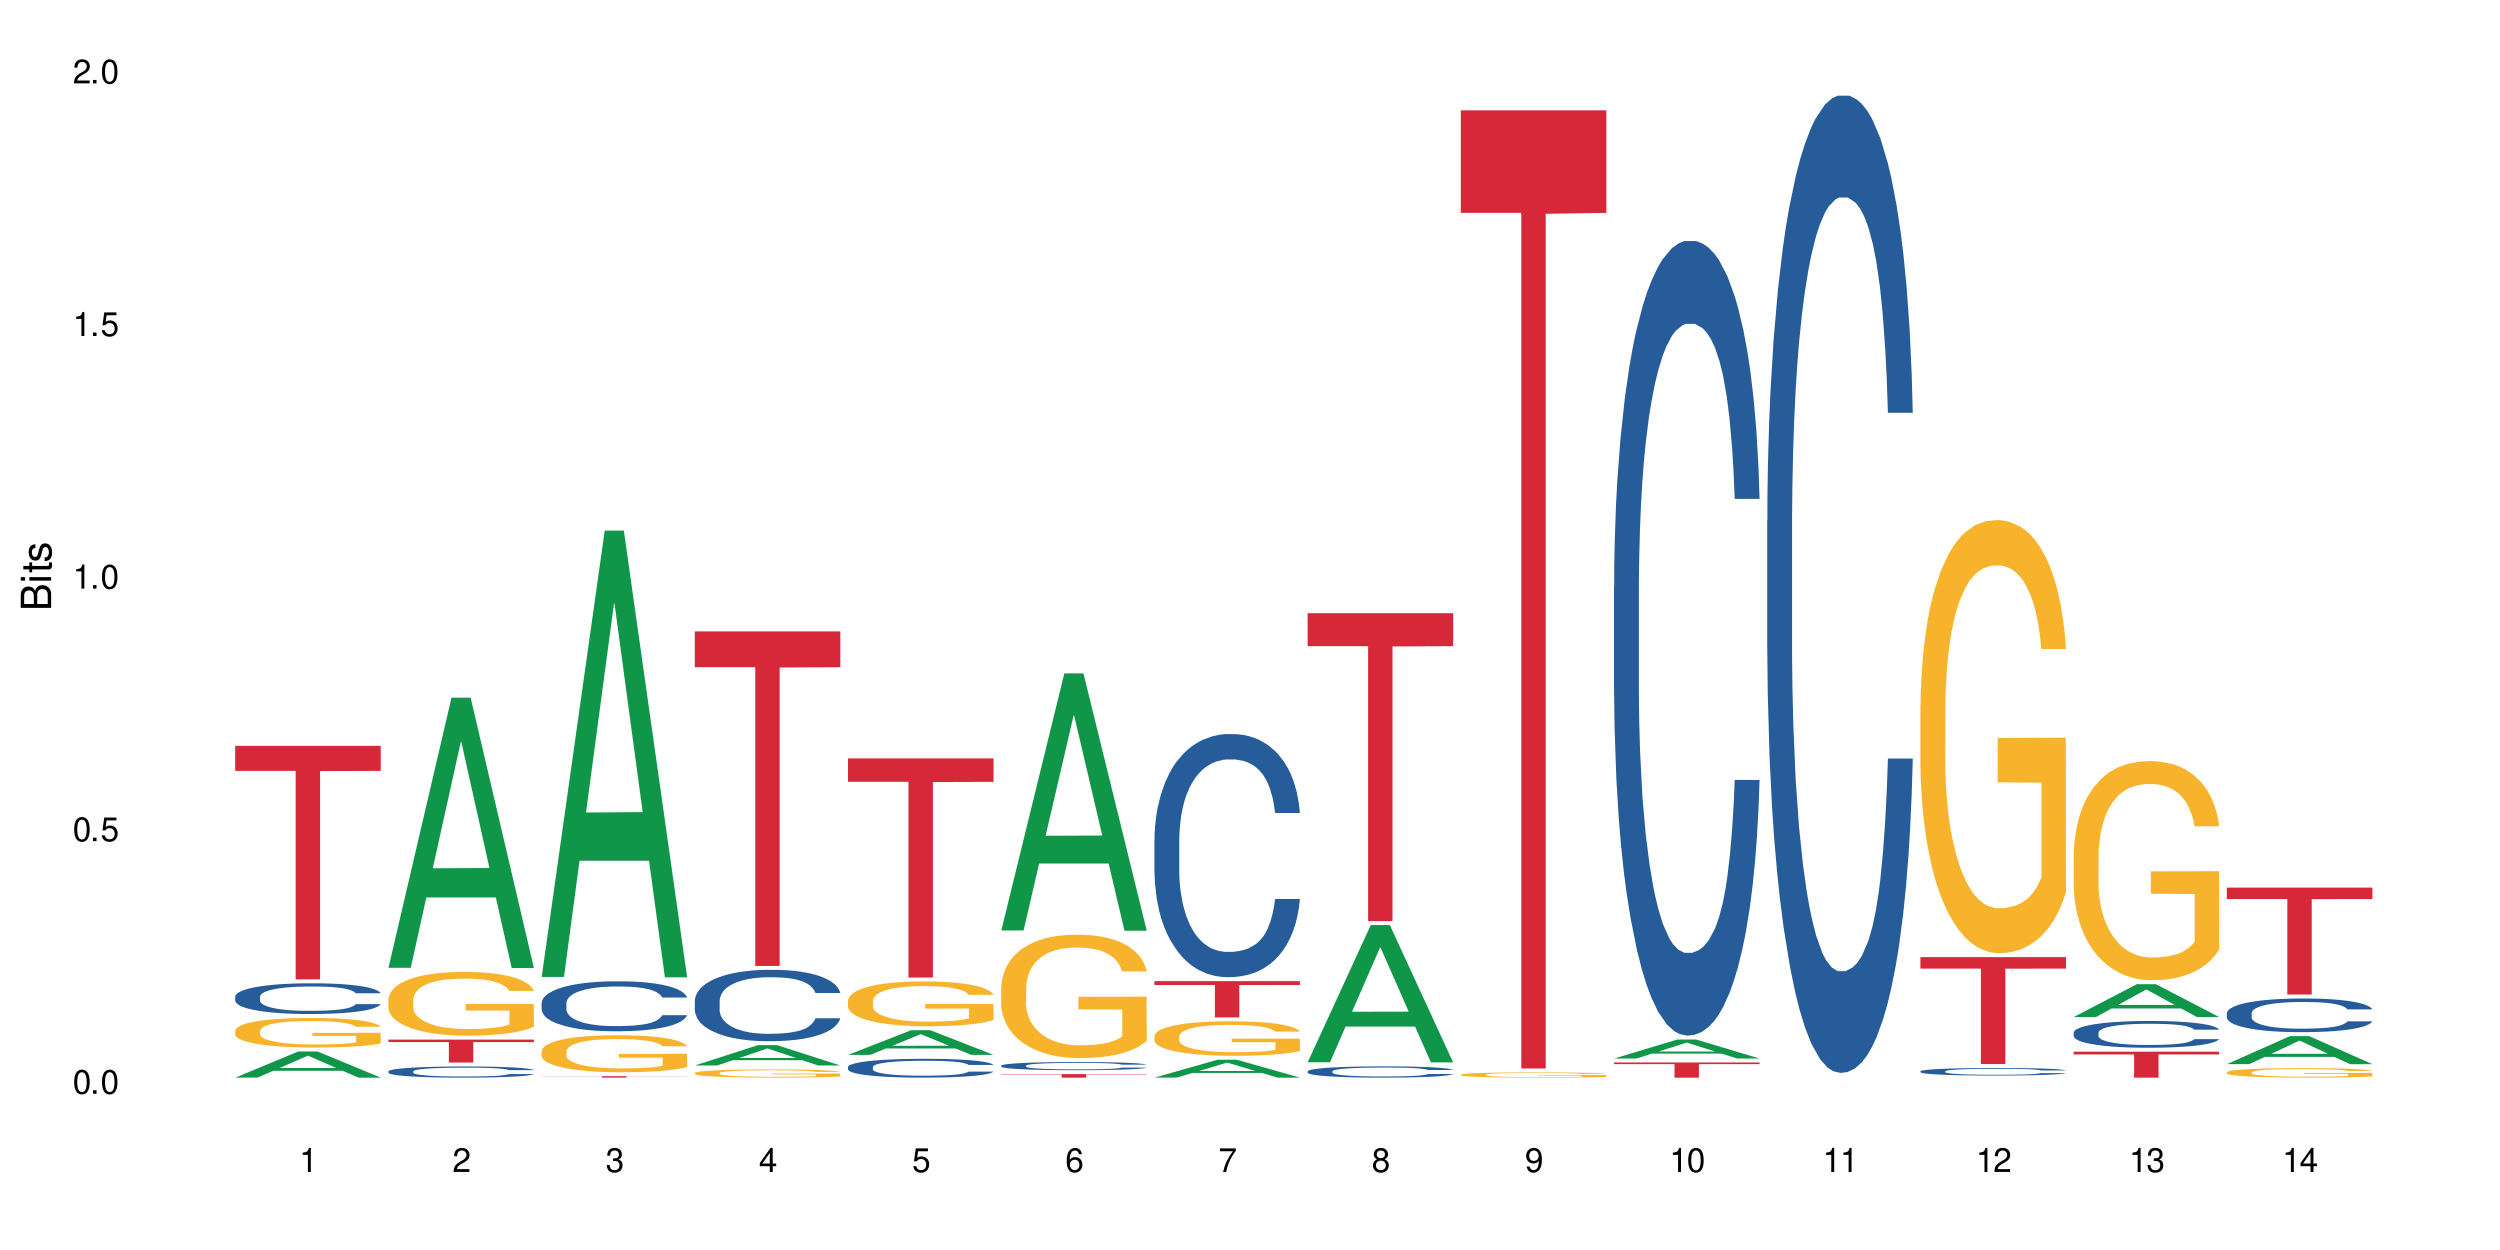 <?xml version="1.0" encoding="UTF-8"?>
<svg xmlns="http://www.w3.org/2000/svg" xmlns:xlink="http://www.w3.org/1999/xlink" width="720" height="360" viewBox="0 0 720 360">
<defs>
<g>
<g id="glyph-0-0">
</g>
<g id="glyph-0-1">
<path d="M 2.641 -6.938 C 2 -6.938 1.422 -6.656 1.078 -6.172 C 0.641 -5.562 0.406 -4.641 0.406 -3.359 C 0.406 -1.016 1.188 0.219 2.641 0.219 C 4.078 0.219 4.859 -1.016 4.859 -3.297 C 4.859 -4.641 4.656 -5.547 4.203 -6.172 C 3.844 -6.656 3.281 -6.938 2.641 -6.938 Z M 2.641 -6.188 C 3.547 -6.188 4 -5.25 4 -3.375 C 4 -1.406 3.562 -0.484 2.625 -0.484 C 1.734 -0.484 1.281 -1.438 1.281 -3.344 C 1.281 -5.25 1.734 -6.188 2.641 -6.188 Z M 2.641 -6.188 "/>
</g>
<g id="glyph-0-2">
<path d="M 1.828 -1 L 0.828 -1 L 0.828 0 L 1.828 0 Z M 1.828 -1 "/>
</g>
<g id="glyph-0-3">
<path d="M 4.562 -6.797 L 1.062 -6.797 L 0.547 -3.094 L 1.328 -3.094 C 1.719 -3.562 2.047 -3.734 2.578 -3.734 C 3.484 -3.734 4.062 -3.109 4.062 -2.094 C 4.062 -1.125 3.484 -0.531 2.578 -0.531 C 1.828 -0.531 1.375 -0.906 1.188 -1.672 L 0.328 -1.672 C 0.453 -1.109 0.547 -0.844 0.75 -0.594 C 1.125 -0.078 1.828 0.219 2.594 0.219 C 3.969 0.219 4.922 -0.781 4.922 -2.219 C 4.922 -3.562 4.031 -4.484 2.719 -4.484 C 2.25 -4.484 1.859 -4.359 1.469 -4.062 L 1.734 -5.969 L 4.562 -5.969 Z M 4.562 -6.797 "/>
</g>
<g id="glyph-0-4">
<path d="M 2.484 -4.938 L 2.484 0 L 3.328 0 L 3.328 -6.938 L 2.766 -6.938 C 2.469 -5.875 2.281 -5.734 0.984 -5.562 L 0.984 -4.938 Z M 2.484 -4.938 "/>
</g>
<g id="glyph-0-5">
<path d="M 4.859 -0.828 L 1.281 -0.828 C 1.359 -1.406 1.672 -1.781 2.5 -2.281 L 3.469 -2.828 C 4.406 -3.344 4.906 -4.062 4.906 -4.906 C 4.906 -5.484 4.672 -6.031 4.266 -6.406 C 3.859 -6.766 3.375 -6.938 2.719 -6.938 C 1.859 -6.938 1.219 -6.625 0.844 -6.031 C 0.609 -5.672 0.5 -5.234 0.484 -4.531 L 1.328 -4.531 C 1.359 -5.016 1.406 -5.281 1.531 -5.516 C 1.75 -5.938 2.188 -6.203 2.703 -6.203 C 3.469 -6.203 4.031 -5.641 4.031 -4.891 C 4.031 -4.344 3.719 -3.859 3.125 -3.516 L 2.234 -3 C 0.812 -2.172 0.406 -1.531 0.328 -0.016 L 4.859 -0.016 Z M 4.859 -0.828 "/>
</g>
<g id="glyph-0-6">
<path d="M 2.125 -3.188 L 2.578 -3.188 C 3.5 -3.188 3.984 -2.766 3.984 -1.922 C 3.984 -1.062 3.469 -0.531 2.594 -0.531 C 1.656 -0.531 1.203 -1 1.156 -2.016 L 0.312 -2.016 C 0.344 -1.453 0.438 -1.094 0.609 -0.781 C 0.953 -0.109 1.625 0.219 2.547 0.219 C 3.953 0.219 4.859 -0.625 4.859 -1.938 C 4.859 -2.828 4.516 -3.297 3.703 -3.594 C 4.344 -3.844 4.656 -4.328 4.656 -5.031 C 4.656 -6.219 3.875 -6.938 2.578 -6.938 C 1.203 -6.938 0.484 -6.172 0.453 -4.703 L 1.297 -4.703 C 1.312 -5.125 1.344 -5.359 1.453 -5.578 C 1.641 -5.969 2.062 -6.203 2.594 -6.203 C 3.344 -6.203 3.797 -5.75 3.797 -5 C 3.797 -4.516 3.609 -4.219 3.25 -4.047 C 3.016 -3.953 2.703 -3.922 2.125 -3.906 Z M 2.125 -3.188 "/>
</g>
<g id="glyph-0-7">
<path d="M 3.141 -1.672 L 3.141 0 L 3.984 0 L 3.984 -1.672 L 4.984 -1.672 L 4.984 -2.438 L 3.984 -2.438 L 3.984 -6.938 L 3.359 -6.938 L 0.266 -2.578 L 0.266 -1.672 Z M 3.141 -2.438 L 1 -2.438 L 3.141 -5.5 Z M 3.141 -2.438 "/>
</g>
<g id="glyph-0-8">
<path d="M 4.781 -5.125 C 4.609 -6.266 3.891 -6.938 2.844 -6.938 C 2.094 -6.938 1.422 -6.578 1.031 -5.953 C 0.594 -5.266 0.406 -4.422 0.406 -3.172 C 0.406 -2 0.578 -1.25 0.984 -0.641 C 1.359 -0.078 1.953 0.219 2.703 0.219 C 3.984 0.219 4.922 -0.75 4.922 -2.094 C 4.922 -3.375 4.062 -4.281 2.844 -4.281 C 2.172 -4.281 1.641 -4.031 1.281 -3.516 C 1.281 -5.234 1.828 -6.188 2.797 -6.188 C 3.391 -6.188 3.797 -5.797 3.938 -5.125 Z M 2.734 -3.531 C 3.547 -3.531 4.062 -2.953 4.062 -2.031 C 4.062 -1.156 3.484 -0.531 2.703 -0.531 C 1.922 -0.531 1.328 -1.188 1.328 -2.078 C 1.328 -2.938 1.906 -3.531 2.734 -3.531 Z M 2.734 -3.531 "/>
</g>
<g id="glyph-0-9">
<path d="M 4.984 -6.797 L 0.438 -6.797 L 0.438 -5.969 L 4.109 -5.969 C 2.5 -3.656 1.828 -2.234 1.328 0 L 2.219 0 C 2.594 -2.172 3.453 -4.047 4.984 -6.094 Z M 4.984 -6.797 "/>
</g>
<g id="glyph-0-10">
<path d="M 3.75 -3.656 C 4.469 -4.094 4.688 -4.438 4.688 -5.078 C 4.688 -6.172 3.844 -6.938 2.641 -6.938 C 1.438 -6.938 0.594 -6.172 0.594 -5.094 C 0.594 -4.438 0.812 -4.094 1.516 -3.656 C 0.734 -3.266 0.359 -2.703 0.359 -1.922 C 0.359 -0.656 1.281 0.219 2.641 0.219 C 3.984 0.219 4.922 -0.656 4.922 -1.922 C 4.922 -2.703 4.531 -3.266 3.75 -3.656 Z M 2.641 -6.188 C 3.359 -6.188 3.812 -5.75 3.812 -5.062 C 3.812 -4.406 3.344 -3.984 2.641 -3.984 C 1.922 -3.984 1.453 -4.406 1.453 -5.078 C 1.453 -5.75 1.922 -6.188 2.641 -6.188 Z M 2.641 -3.266 C 3.484 -3.266 4.062 -2.719 4.062 -1.906 C 4.062 -1.078 3.484 -0.531 2.625 -0.531 C 1.797 -0.531 1.219 -1.094 1.219 -1.906 C 1.219 -2.719 1.781 -3.266 2.641 -3.266 Z M 2.641 -3.266 "/>
</g>
<g id="glyph-0-11">
<path d="M 0.516 -1.578 C 0.672 -0.453 1.406 0.219 2.438 0.219 C 3.188 0.219 3.859 -0.141 4.266 -0.766 C 4.688 -1.453 4.891 -2.297 4.891 -3.547 C 4.891 -4.719 4.703 -5.453 4.312 -6.078 C 3.938 -6.641 3.344 -6.938 2.594 -6.938 C 1.297 -6.938 0.359 -5.969 0.359 -4.625 C 0.359 -3.344 1.234 -2.453 2.453 -2.453 C 3.094 -2.453 3.578 -2.672 4.016 -3.203 C 4 -1.484 3.469 -0.531 2.5 -0.531 C 1.906 -0.531 1.484 -0.906 1.359 -1.578 Z M 2.578 -6.203 C 3.375 -6.203 3.969 -5.531 3.969 -4.641 C 3.969 -3.797 3.391 -3.188 2.547 -3.188 C 1.734 -3.188 1.234 -3.766 1.234 -4.688 C 1.234 -5.562 1.797 -6.203 2.578 -6.203 Z M 2.578 -6.203 "/>
</g>
<g id="glyph-1-0">
</g>
<g id="glyph-1-1">
<path d="M 0 -0.953 L 0 -4.891 C 0 -5.719 -0.234 -6.344 -0.734 -6.797 C -1.188 -7.234 -1.812 -7.469 -2.5 -7.469 C -3.547 -7.469 -4.188 -7 -4.625 -5.875 C -4.984 -6.688 -5.625 -7.094 -6.531 -7.094 C -7.172 -7.094 -7.734 -6.859 -8.141 -6.391 C -8.562 -5.922 -8.75 -5.344 -8.75 -4.5 L -8.75 -0.953 Z M -4.984 -2.062 L -7.766 -2.062 L -7.766 -4.219 C -7.766 -4.844 -7.688 -5.203 -7.453 -5.5 C -7.219 -5.812 -6.859 -5.969 -6.375 -5.969 C -5.891 -5.969 -5.531 -5.812 -5.297 -5.5 C -5.062 -5.203 -4.984 -4.844 -4.984 -4.219 Z M -0.984 -2.062 L -4 -2.062 L -4 -4.781 C -4 -5.766 -3.438 -6.359 -2.484 -6.359 C -1.547 -6.359 -0.984 -5.766 -0.984 -4.781 Z M -0.984 -2.062 "/>
</g>
<g id="glyph-1-2">
<path d="M -6.281 -1.797 L -6.281 -0.797 L 0 -0.797 L 0 -1.797 Z M -8.75 -1.797 L -8.75 -0.797 L -7.484 -0.797 L -7.484 -1.797 Z M -8.75 -1.797 "/>
</g>
<g id="glyph-1-3">
<path d="M -6.281 -3.047 L -6.281 -2.016 L -8.016 -2.016 L -8.016 -1.016 L -6.281 -1.016 L -6.281 -0.172 L -5.469 -0.172 L -5.469 -1.016 L -0.719 -1.016 C -0.078 -1.016 0.281 -1.453 0.281 -2.234 C 0.281 -2.5 0.25 -2.719 0.188 -3.047 L -0.641 -3.047 C -0.609 -2.906 -0.594 -2.766 -0.594 -2.562 C -0.594 -2.141 -0.719 -2.016 -1.156 -2.016 L -5.469 -2.016 L -5.469 -3.047 Z M -6.281 -3.047 "/>
</g>
<g id="glyph-1-4">
<path d="M -4.531 -5.25 C -5.766 -5.25 -6.469 -4.422 -6.469 -2.969 C -6.469 -1.516 -5.719 -0.562 -4.547 -0.562 C -3.562 -0.562 -3.094 -1.062 -2.734 -2.562 L -2.516 -3.484 C -2.344 -4.188 -2.094 -4.469 -1.641 -4.469 C -1.047 -4.469 -0.641 -3.875 -0.641 -3 C -0.641 -2.453 -0.797 -2 -1.062 -1.75 C -1.25 -1.594 -1.422 -1.531 -1.875 -1.469 L -1.875 -0.406 C -0.422 -0.453 0.281 -1.266 0.281 -2.922 C 0.281 -4.5 -0.5 -5.516 -1.719 -5.516 C -2.656 -5.516 -3.172 -4.984 -3.469 -3.734 L -3.703 -2.766 C -3.891 -1.953 -4.156 -1.609 -4.594 -1.609 C -5.188 -1.609 -5.547 -2.125 -5.547 -2.938 C -5.547 -3.75 -5.203 -4.172 -4.531 -4.203 Z M -4.531 -5.25 "/>
</g>
</g>
</defs>
<rect x="-72" y="-36" width="864" height="432" fill="rgb(100%, 100%, 100%)" fill-opacity="1"/>
<path fill-rule="nonzero" fill="rgb(6.275%, 58.824%, 28.235%)" fill-opacity="1" d="M 67.73 310.352 L 67.777 310.348 L 85.914 302.824 L 91.422 302.824 L 109.648 310.359 L 103.242 310.359 L 98.676 308.395 L 78.656 308.395 L 74.18 310.352 L 67.73 310.352 L 80.582 307.582 L 96.84 307.574 L 88.734 304.059 L 88.645 304.051 L 88.555 304.07 L 80.539 307.574 L 80.582 307.582 Z M 67.73 310.352 "/>
<path fill-rule="nonzero" fill="rgb(14.51%, 36.078%, 60%)" fill-opacity="1" d="M 67.73 287.043 L 67.781 287.035 L 67.781 286.84 L 67.934 286.531 L 68.293 286.145 L 68.652 285.879 L 69.57 285.402 L 70.848 284.941 L 72.18 284.586 L 73.148 284.375 L 74.02 284.211 L 76.012 283.914 L 77.289 283.762 L 78.672 283.621 L 80.355 283.484 L 81.582 283.406 L 84.344 283.273 L 86.391 283.219 L 87.973 283.195 L 91.398 283.195 L 93.441 283.227 L 94.926 283.266 L 96.562 283.332 L 97.941 283.406 L 100.344 283.582 L 102.492 283.809 L 103.461 283.938 L 104.996 284.188 L 106.172 284.43 L 106.988 284.641 L 107.91 284.941 L 108.727 285.305 L 109.34 285.715 L 109.648 286.062 L 102.492 286.062 L 102.133 285.742 L 101.723 285.488 L 100.957 285.16 L 100.191 284.926 L 99.117 284.691 L 98.145 284.535 L 96.816 284.383 L 95.641 284.285 L 94.414 284.211 L 93.238 284.164 L 90.988 284.117 L 88.383 284.117 L 87.41 284.133 L 85.418 284.195 L 84.344 284.254 L 82.812 284.367 L 81.738 284.473 L 80.461 284.633 L 79.59 284.77 L 78.516 284.98 L 77.75 285.168 L 76.883 285.434 L 76.371 285.637 L 75.91 285.863 L 75.5 286.129 L 75.195 286.41 L 74.988 286.711 L 74.887 287 L 74.887 288.254 L 74.988 288.547 L 75.246 288.887 L 75.91 289.379 L 76.883 289.809 L 78.004 290.145 L 79.078 290.391 L 79.691 290.5 L 80.512 290.633 L 81.789 290.793 L 83.629 290.953 L 84.703 291.02 L 86.34 291.082 L 88.023 291.117 L 90.273 291.117 L 92.27 291.082 L 93.598 291.043 L 94.977 290.98 L 96.867 290.84 L 98.043 290.711 L 99.066 290.559 L 99.832 290.406 L 100.344 290.277 L 101.109 290.023 L 101.723 289.75 L 102.184 289.469 L 102.492 289.191 L 109.648 289.191 L 109.34 289.516 L 108.883 289.832 L 108.422 290.066 L 107.707 290.348 L 106.887 290.598 L 105.711 290.883 L 104.742 291.066 L 103.461 291.27 L 102.285 291.422 L 101.008 291.562 L 99.117 291.723 L 97.891 291.805 L 96.562 291.875 L 94.977 291.941 L 92.984 291.996 L 90.836 292.031 L 88.844 292.039 L 86.695 292.023 L 85.109 291.988 L 83.016 291.918 L 80.41 291.77 L 78.516 291.617 L 77.035 291.465 L 75.758 291.301 L 74.324 291.082 L 72.484 290.727 L 71.359 290.453 L 70.594 290.227 L 69.723 289.91 L 69.109 289.629 L 68.395 289.176 L 67.883 288.602 L 67.73 288.156 Z M 67.73 287.043 "/>
<path fill-rule="nonzero" fill="rgb(96.863%, 70.196%, 16.863%)" fill-opacity="1" d="M 67.73 296.82 L 67.781 296.812 L 67.781 296.656 L 67.988 296.309 L 68.496 295.824 L 69.164 295.43 L 69.879 295.117 L 70.34 294.953 L 71.105 294.723 L 71.77 294.551 L 73.457 294.199 L 75.602 293.875 L 76.777 293.734 L 78.109 293.602 L 80 293.453 L 80.867 293.398 L 83.527 293.273 L 86.543 293.195 L 89.863 293.172 L 91.398 293.18 L 93.496 293.211 L 96.355 293.297 L 97.992 293.375 L 99.27 293.453 L 100.602 293.555 L 102.234 293.711 L 103.77 293.898 L 104.996 294.082 L 106.223 294.316 L 107.246 294.566 L 108.113 294.84 L 108.883 295.164 L 109.34 295.438 L 109.648 295.711 L 102.543 295.711 L 102.133 295.438 L 101.672 295.227 L 100.906 294.969 L 100.141 294.785 L 99.375 294.637 L 97.941 294.434 L 96.715 294.309 L 95.18 294.199 L 93.699 294.129 L 92.012 294.082 L 90.988 294.066 L 88.281 294.066 L 85.828 294.121 L 84.395 294.184 L 83.375 294.246 L 81.941 294.363 L 81.074 294.457 L 80.562 294.52 L 79.027 294.762 L 78.004 294.977 L 77.445 295.125 L 76.727 295.359 L 76.215 295.57 L 75.652 295.879 L 75.348 296.113 L 74.938 296.641 L 74.887 298.043 L 75.039 298.336 L 75.348 298.656 L 75.758 298.938 L 76.371 299.23 L 76.984 299.457 L 78.059 299.762 L 78.977 299.965 L 79.691 300.094 L 81.074 300.305 L 81.637 300.375 L 82.965 300.516 L 84.344 300.625 L 86.031 300.719 L 87.309 300.766 L 89.355 300.805 L 91.961 300.805 L 95.027 300.758 L 96.969 300.695 L 98.301 300.633 L 99.168 300.578 L 100.242 300.492 L 101.008 300.414 L 101.723 300.328 L 102.594 300.195 L 102.594 298.336 L 89.969 298.332 L 89.969 297.461 L 109.598 297.453 L 109.648 300.492 L 108.574 300.703 L 107.246 300.906 L 105.969 301.059 L 104.637 301.191 L 102.746 301.34 L 101.215 301.434 L 98.863 301.543 L 96.715 301.613 L 94.465 301.66 L 92.473 301.684 L 90.121 301.691 L 88.023 301.676 L 85.777 301.629 L 83.988 301.566 L 82.352 301.488 L 80.715 301.387 L 78.672 301.223 L 77.34 301.09 L 75.961 300.93 L 74.582 300.734 L 73.355 300.523 L 72.535 300.359 L 71.719 300.172 L 70.848 299.941 L 70.031 299.676 L 69.418 299.434 L 68.855 299.164 L 68.445 298.906 L 68.039 298.555 L 67.832 298.277 L 67.73 298.035 Z M 67.73 296.82 "/>
<path fill-rule="nonzero" fill="rgb(83.922%, 15.686%, 22.353%)" fill-opacity="1" d="M 67.73 214.812 L 109.648 214.812 L 109.648 222.008 L 92.18 222.074 L 92.18 282.059 L 85.148 282.059 L 85.148 222.137 L 85.047 222.008 L 67.73 222.008 Z M 67.73 214.812 "/>
<path fill-rule="nonzero" fill="rgb(6.275%, 58.824%, 28.235%)" fill-opacity="1" d="M 111.855 278.723 L 111.898 278.652 L 130.035 200.93 L 135.543 200.93 L 153.77 278.797 L 147.367 278.797 L 142.801 258.469 L 122.781 258.469 L 118.301 278.723 L 111.855 278.723 L 124.707 250.062 L 140.961 249.988 L 132.855 213.652 L 132.766 213.578 L 132.68 213.797 L 124.66 249.988 L 124.707 250.062 Z M 111.855 278.723 "/>
<path fill-rule="nonzero" fill="rgb(14.51%, 36.078%, 60%)" fill-opacity="1" d="M 111.855 308.547 L 111.906 308.543 L 111.906 308.473 L 112.059 308.363 L 112.418 308.219 L 112.773 308.125 L 113.695 307.949 L 114.973 307.785 L 116.301 307.652 L 117.273 307.578 L 118.141 307.52 L 120.137 307.41 L 121.414 307.355 L 122.793 307.305 L 124.48 307.254 L 125.707 307.227 L 128.469 307.18 L 130.512 307.156 L 132.098 307.148 L 135.523 307.148 L 137.566 307.16 L 139.047 307.176 L 140.684 307.199 L 142.066 307.227 L 144.469 307.289 L 146.613 307.371 L 147.586 307.418 L 149.117 307.512 L 150.293 307.598 L 151.113 307.676 L 152.031 307.785 L 152.852 307.914 L 153.465 308.066 L 153.77 308.191 L 146.613 308.191 L 146.258 308.074 L 145.848 307.984 L 145.082 307.863 L 144.312 307.777 L 143.242 307.691 L 142.27 307.637 L 140.941 307.582 L 139.766 307.547 L 138.539 307.52 L 137.363 307.5 L 135.113 307.484 L 132.504 307.484 L 131.535 307.488 L 129.539 307.512 L 128.469 307.535 L 126.934 307.574 L 125.859 307.613 L 124.582 307.672 L 123.715 307.723 L 122.641 307.797 L 121.875 307.867 L 121.004 307.961 L 120.492 308.035 L 120.031 308.117 L 119.625 308.215 L 119.316 308.316 L 119.113 308.426 L 119.012 308.531 L 119.012 308.988 L 119.113 309.094 L 119.367 309.215 L 120.031 309.395 L 121.004 309.551 L 122.129 309.672 L 123.203 309.762 L 123.816 309.805 L 124.633 309.852 L 125.91 309.91 L 127.75 309.969 L 128.824 309.992 L 130.461 310.016 L 132.148 310.027 L 134.398 310.027 L 136.391 310.016 L 137.719 310 L 139.102 309.977 L 140.992 309.926 L 142.168 309.879 L 143.188 309.824 L 143.957 309.77 L 144.469 309.719 L 145.234 309.629 L 145.848 309.531 L 146.309 309.426 L 146.613 309.328 L 153.77 309.328 L 153.465 309.445 L 153.004 309.559 L 152.543 309.645 L 151.828 309.746 L 151.012 309.84 L 149.836 309.941 L 148.863 310.008 L 147.586 310.082 L 146.41 310.137 L 145.133 310.188 L 143.242 310.246 L 142.012 310.277 L 140.684 310.301 L 139.102 310.324 L 137.105 310.348 L 134.961 310.359 L 132.965 310.359 L 130.82 310.355 L 129.234 310.344 L 127.137 310.316 L 124.531 310.266 L 122.641 310.207 L 121.156 310.152 L 119.879 310.094 L 118.449 310.016 L 116.609 309.887 L 115.484 309.785 L 114.715 309.703 L 113.848 309.59 L 113.234 309.484 L 112.52 309.32 L 112.008 309.113 L 111.855 308.953 Z M 111.855 308.547 "/>
<path fill-rule="nonzero" fill="rgb(96.863%, 70.196%, 16.863%)" fill-opacity="1" d="M 111.855 287.785 L 111.906 287.766 L 111.906 287.434 L 112.109 286.68 L 112.621 285.641 L 113.285 284.789 L 114 284.117 L 114.461 283.766 L 115.227 283.266 L 115.891 282.895 L 117.578 282.141 L 119.727 281.438 L 120.902 281.137 L 122.23 280.852 L 124.121 280.535 L 124.992 280.418 L 127.648 280.148 L 130.664 279.984 L 133.988 279.934 L 135.523 279.949 L 137.617 280.016 L 140.48 280.199 L 142.117 280.367 L 143.395 280.535 L 144.723 280.754 L 146.359 281.086 L 147.891 281.488 L 149.117 281.891 L 150.348 282.395 L 151.367 282.93 L 152.238 283.516 L 153.004 284.219 L 153.465 284.805 L 153.77 285.391 L 146.664 285.391 L 146.258 284.805 L 145.797 284.352 L 145.031 283.801 L 144.262 283.398 L 143.496 283.078 L 142.066 282.645 L 140.84 282.375 L 139.305 282.141 L 137.82 281.992 L 136.137 281.891 L 135.113 281.859 L 132.402 281.859 L 129.949 281.977 L 128.52 282.109 L 127.496 282.242 L 126.066 282.492 L 125.195 282.695 L 124.684 282.828 L 123.152 283.348 L 122.129 283.816 L 121.566 284.133 L 120.852 284.637 L 120.34 285.09 L 119.777 285.758 L 119.469 286.262 L 119.062 287.398 L 119.012 290.414 L 119.164 291.047 L 119.469 291.734 L 119.879 292.336 L 120.492 292.973 L 121.105 293.461 L 122.18 294.113 L 123.102 294.547 L 123.816 294.832 L 125.195 295.285 L 125.758 295.434 L 127.086 295.738 L 128.469 295.973 L 130.152 296.172 L 131.434 296.273 L 133.477 296.355 L 136.082 296.355 L 139.152 296.254 L 141.094 296.121 L 142.422 295.988 L 143.293 295.871 L 144.363 295.688 L 145.133 295.52 L 145.848 295.336 L 146.715 295.051 L 146.715 291.047 L 134.09 291.031 L 134.09 289.156 L 153.719 289.141 L 153.77 295.688 L 152.699 296.137 L 151.367 296.574 L 150.09 296.91 L 148.762 297.191 L 146.871 297.512 L 145.336 297.711 L 142.984 297.945 L 140.84 298.098 L 138.59 298.199 L 136.594 298.246 L 134.242 298.266 L 132.148 298.23 L 129.898 298.129 L 128.109 297.996 L 126.473 297.828 L 124.84 297.613 L 122.793 297.262 L 121.465 296.977 L 120.082 296.625 L 118.703 296.207 L 117.477 295.754 L 116.66 295.402 L 115.84 295 L 114.973 294.496 L 114.152 293.93 L 113.539 293.41 L 112.98 292.824 L 112.57 292.27 L 112.16 291.516 L 111.957 290.914 L 111.855 290.395 Z M 111.855 287.785 "/>
<path fill-rule="nonzero" fill="rgb(83.922%, 15.686%, 22.353%)" fill-opacity="1" d="M 111.855 299.398 L 153.77 299.398 L 153.77 300.109 L 136.301 300.113 L 136.301 306.012 L 129.273 306.012 L 129.273 300.121 L 129.172 300.109 L 111.855 300.109 Z M 111.855 299.398 "/>
<path fill-rule="nonzero" fill="rgb(6.275%, 58.824%, 28.235%)" fill-opacity="1" d="M 155.977 281.359 L 156.023 281.238 L 174.16 152.816 L 179.668 152.816 L 197.895 281.48 L 191.488 281.48 L 186.922 247.895 L 166.902 247.895 L 162.426 281.359 L 155.977 281.359 L 168.828 234.004 L 185.086 233.883 L 176.98 173.84 L 176.891 173.719 L 176.801 174.082 L 168.785 233.883 L 168.828 234.004 Z M 155.977 281.359 "/>
<path fill-rule="nonzero" fill="rgb(14.51%, 36.078%, 60%)" fill-opacity="1" d="M 155.977 288.879 L 156.027 288.867 L 156.027 288.551 L 156.18 288.051 L 156.539 287.418 L 156.898 286.984 L 157.816 286.207 L 159.094 285.457 L 160.426 284.879 L 161.395 284.539 L 162.266 284.273 L 164.258 283.789 L 165.535 283.539 L 166.918 283.316 L 168.602 283.09 L 169.828 282.961 L 172.59 282.75 L 174.637 282.656 L 176.219 282.617 L 179.645 282.617 L 181.688 282.672 L 183.172 282.734 L 184.809 282.84 L 186.188 282.961 L 188.59 283.25 L 190.738 283.617 L 191.707 283.828 L 193.242 284.234 L 194.418 284.629 L 195.234 284.973 L 196.156 285.457 L 196.973 286.051 L 197.586 286.723 L 197.895 287.285 L 190.738 287.285 L 190.379 286.762 L 189.969 286.352 L 189.203 285.812 L 188.438 285.434 L 187.363 285.051 L 186.391 284.801 L 185.062 284.551 L 183.887 284.395 L 182.66 284.273 L 181.484 284.195 L 179.234 284.117 L 176.629 284.117 L 175.656 284.145 L 173.664 284.25 L 172.59 284.34 L 171.059 284.523 L 169.984 284.695 L 168.707 284.957 L 167.836 285.184 L 166.762 285.523 L 165.996 285.828 L 165.129 286.262 L 164.617 286.59 L 164.156 286.957 L 163.746 287.391 L 163.441 287.852 L 163.234 288.34 L 163.133 288.812 L 163.133 290.852 L 163.234 291.324 L 163.492 291.879 L 164.156 292.68 L 165.129 293.379 L 166.25 293.93 L 167.324 294.324 L 167.938 294.508 L 168.758 294.719 L 170.035 294.98 L 171.875 295.246 L 172.949 295.352 L 174.582 295.457 L 176.27 295.508 L 178.52 295.508 L 180.512 295.457 L 181.844 295.391 L 183.223 295.285 L 185.113 295.062 L 186.289 294.852 L 187.312 294.602 L 188.078 294.352 L 188.59 294.141 L 189.355 293.734 L 189.969 293.285 L 190.43 292.824 L 190.738 292.379 L 197.895 292.379 L 197.586 292.902 L 197.129 293.418 L 196.668 293.797 L 195.953 294.258 L 195.133 294.668 L 193.957 295.125 L 192.988 295.43 L 191.707 295.758 L 190.531 296.008 L 189.254 296.23 L 187.363 296.496 L 186.137 296.625 L 184.809 296.746 L 183.223 296.852 L 181.23 296.941 L 179.082 296.996 L 177.09 297.008 L 174.941 296.98 L 173.355 296.93 L 171.262 296.812 L 168.652 296.574 L 166.762 296.324 L 165.281 296.074 L 164.004 295.812 L 162.57 295.457 L 160.73 294.879 L 159.605 294.43 L 158.84 294.062 L 157.969 293.547 L 157.355 293.09 L 156.641 292.352 L 156.129 291.418 L 155.977 290.695 Z M 155.977 288.879 "/>
<path fill-rule="nonzero" fill="rgb(96.863%, 70.196%, 16.863%)" fill-opacity="1" d="M 155.977 302.711 L 156.027 302.703 L 156.027 302.508 L 156.234 302.07 L 156.742 301.465 L 157.41 300.969 L 158.125 300.578 L 158.582 300.375 L 159.352 300.082 L 160.016 299.867 L 161.703 299.43 L 163.848 299.02 L 165.023 298.844 L 166.355 298.68 L 168.246 298.496 L 169.113 298.426 L 171.773 298.27 L 174.789 298.172 L 178.109 298.145 L 179.645 298.152 L 181.742 298.191 L 184.602 298.301 L 186.238 298.398 L 187.516 298.496 L 188.848 298.621 L 190.48 298.816 L 192.016 299.051 L 193.242 299.281 L 194.469 299.574 L 195.492 299.887 L 196.359 300.227 L 197.129 300.637 L 197.586 300.977 L 197.895 301.32 L 190.789 301.32 L 190.379 300.977 L 189.918 300.715 L 189.152 300.395 L 188.387 300.16 L 187.617 299.977 L 186.188 299.723 L 184.961 299.566 L 183.426 299.43 L 181.945 299.34 L 180.258 299.281 L 179.234 299.266 L 176.527 299.266 L 174.074 299.332 L 172.641 299.41 L 171.617 299.488 L 170.188 299.633 L 169.32 299.75 L 168.809 299.828 L 167.273 300.129 L 166.25 300.402 L 165.688 300.59 L 164.973 300.879 L 164.461 301.145 L 163.898 301.531 L 163.594 301.824 L 163.184 302.488 L 163.133 304.242 L 163.285 304.609 L 163.594 305.008 L 164.004 305.359 L 164.617 305.73 L 165.23 306.012 L 166.305 306.395 L 167.223 306.645 L 167.938 306.812 L 169.32 307.074 L 169.883 307.16 L 171.211 307.336 L 172.59 307.473 L 174.277 307.59 L 175.555 307.648 L 177.602 307.699 L 180.207 307.699 L 183.273 307.641 L 185.215 307.562 L 186.547 307.484 L 187.414 307.414 L 188.488 307.309 L 189.254 307.211 L 189.969 307.105 L 190.84 306.938 L 190.84 304.609 L 178.215 304.602 L 178.215 303.512 L 197.844 303.5 L 197.895 307.309 L 196.82 307.57 L 195.492 307.824 L 194.215 308.02 L 192.883 308.184 L 190.992 308.371 L 189.461 308.488 L 187.109 308.621 L 184.961 308.711 L 182.711 308.77 L 180.719 308.797 L 178.367 308.809 L 176.27 308.789 L 174.023 308.73 L 172.234 308.652 L 170.598 308.555 L 168.961 308.43 L 166.918 308.223 L 165.586 308.059 L 164.207 307.855 L 162.828 307.609 L 161.602 307.348 L 160.781 307.141 L 159.965 306.91 L 159.094 306.617 L 158.277 306.285 L 157.664 305.984 L 157.102 305.645 L 156.691 305.32 L 156.285 304.883 L 156.078 304.531 L 155.977 304.23 Z M 155.977 302.711 "/>
<path fill-rule="nonzero" fill="rgb(83.922%, 15.686%, 22.353%)" fill-opacity="1" d="M 155.977 309.945 L 197.895 309.945 L 197.895 309.988 L 180.426 309.988 L 180.426 310.359 L 173.395 310.359 L 173.395 309.988 L 155.977 309.988 Z M 155.977 309.945 "/>
<path fill-rule="nonzero" fill="rgb(6.275%, 58.824%, 28.235%)" fill-opacity="1" d="M 200.102 306.855 L 200.145 306.852 L 218.281 301.004 L 223.789 301.004 L 242.016 306.863 L 235.613 306.863 L 231.047 305.332 L 211.027 305.332 L 206.547 306.855 L 200.102 306.855 L 212.953 304.699 L 229.207 304.695 L 221.102 301.961 L 221.012 301.953 L 220.926 301.973 L 212.906 304.695 L 212.953 304.699 Z M 200.102 306.855 "/>
<path fill-rule="nonzero" fill="rgb(14.51%, 36.078%, 60%)" fill-opacity="1" d="M 200.102 288.258 L 200.152 288.238 L 200.152 287.789 L 200.305 287.074 L 200.664 286.172 L 201.02 285.555 L 201.941 284.445 L 203.219 283.375 L 204.547 282.547 L 205.52 282.059 L 206.387 281.684 L 208.383 280.988 L 209.66 280.633 L 211.039 280.312 L 212.727 279.992 L 213.953 279.805 L 216.715 279.504 L 218.758 279.371 L 220.344 279.316 L 223.77 279.316 L 225.812 279.391 L 227.293 279.484 L 228.93 279.637 L 230.312 279.805 L 232.715 280.219 L 234.859 280.742 L 235.832 281.043 L 237.363 281.625 L 238.539 282.191 L 239.359 282.68 L 240.277 283.375 L 241.098 284.219 L 241.711 285.176 L 242.016 285.984 L 234.859 285.984 L 234.504 285.234 L 234.094 284.652 L 233.328 283.883 L 232.559 283.336 L 231.488 282.793 L 230.516 282.434 L 229.188 282.078 L 228.012 281.852 L 226.785 281.684 L 225.609 281.57 L 223.359 281.457 L 220.75 281.457 L 219.781 281.496 L 217.785 281.645 L 216.715 281.777 L 215.18 282.039 L 214.105 282.285 L 212.828 282.66 L 211.961 282.98 L 210.887 283.469 L 210.117 283.898 L 209.25 284.52 L 208.738 284.988 L 208.277 285.516 L 207.871 286.137 L 207.562 286.793 L 207.359 287.488 L 207.258 288.164 L 207.258 291.074 L 207.359 291.75 L 207.613 292.539 L 208.277 293.688 L 209.25 294.684 L 210.375 295.473 L 211.449 296.035 L 212.062 296.297 L 212.879 296.598 L 214.156 296.973 L 215.996 297.352 L 217.07 297.5 L 218.707 297.648 L 220.395 297.727 L 222.645 297.727 L 224.637 297.648 L 225.965 297.555 L 227.348 297.406 L 229.238 297.086 L 230.414 296.785 L 231.434 296.43 L 232.203 296.074 L 232.715 295.773 L 233.48 295.191 L 234.094 294.551 L 234.555 293.895 L 234.859 293.254 L 242.016 293.254 L 241.711 294.008 L 241.25 294.738 L 240.789 295.285 L 240.074 295.941 L 239.258 296.523 L 238.082 297.18 L 237.109 297.613 L 235.832 298.082 L 234.656 298.438 L 233.379 298.758 L 231.488 299.133 L 230.258 299.32 L 228.93 299.492 L 227.348 299.641 L 225.352 299.773 L 223.207 299.848 L 221.211 299.867 L 219.066 299.828 L 217.48 299.754 L 215.383 299.586 L 212.777 299.246 L 210.887 298.891 L 209.402 298.535 L 208.125 298.156 L 206.695 297.648 L 204.855 296.824 L 203.73 296.184 L 202.961 295.66 L 202.094 294.926 L 201.48 294.27 L 200.766 293.219 L 200.254 291.883 L 200.102 290.852 Z M 200.102 288.258 "/>
<path fill-rule="nonzero" fill="rgb(96.863%, 70.196%, 16.863%)" fill-opacity="1" d="M 200.102 309.012 L 200.152 309.008 L 200.152 308.965 L 200.355 308.867 L 200.867 308.734 L 201.531 308.625 L 202.246 308.539 L 202.707 308.492 L 203.473 308.43 L 204.137 308.379 L 205.824 308.285 L 207.973 308.191 L 209.148 308.152 L 210.477 308.117 L 212.367 308.074 L 213.238 308.062 L 215.895 308.027 L 218.91 308.004 L 222.234 308 L 223.77 308 L 225.863 308.008 L 228.727 308.031 L 230.363 308.055 L 231.641 308.074 L 232.969 308.105 L 234.605 308.148 L 236.137 308.199 L 237.363 308.25 L 238.594 308.316 L 239.613 308.383 L 240.484 308.461 L 241.25 308.551 L 241.711 308.625 L 242.016 308.703 L 234.91 308.703 L 234.504 308.625 L 234.043 308.566 L 233.277 308.496 L 232.508 308.445 L 231.742 308.402 L 230.312 308.348 L 229.082 308.312 L 227.551 308.285 L 226.066 308.266 L 224.383 308.25 L 223.359 308.246 L 220.648 308.246 L 218.195 308.262 L 216.766 308.277 L 215.742 308.297 L 214.312 308.328 L 213.441 308.355 L 212.93 308.371 L 211.398 308.438 L 210.375 308.5 L 209.812 308.539 L 209.098 308.605 L 208.586 308.664 L 208.023 308.75 L 207.715 308.812 L 207.309 308.961 L 207.258 309.348 L 207.41 309.43 L 207.715 309.52 L 208.125 309.598 L 208.738 309.68 L 209.352 309.742 L 210.426 309.824 L 211.348 309.883 L 212.062 309.918 L 213.441 309.977 L 214.004 309.996 L 215.332 310.035 L 216.715 310.066 L 218.398 310.09 L 219.68 310.105 L 221.723 310.113 L 224.328 310.113 L 227.398 310.102 L 229.34 310.086 L 230.668 310.066 L 231.539 310.051 L 232.609 310.027 L 233.379 310.008 L 234.094 309.984 L 234.961 309.945 L 234.961 309.43 L 222.336 309.43 L 222.336 309.188 L 241.965 309.184 L 242.016 310.027 L 240.941 310.086 L 239.613 310.145 L 238.336 310.188 L 237.008 310.223 L 235.117 310.262 L 233.582 310.289 L 231.23 310.32 L 229.082 310.34 L 226.836 310.352 L 224.84 310.359 L 222.488 310.359 L 220.395 310.355 L 218.145 310.344 L 216.355 310.324 L 214.719 310.305 L 213.082 310.277 L 211.039 310.23 L 209.711 310.195 L 208.328 310.148 L 206.949 310.094 L 205.723 310.035 L 204.906 309.992 L 204.086 309.941 L 203.219 309.875 L 202.398 309.801 L 201.785 309.734 L 201.223 309.66 L 200.816 309.59 L 200.406 309.492 L 200.203 309.414 L 200.102 309.348 Z M 200.102 309.012 "/>
<path fill-rule="nonzero" fill="rgb(83.922%, 15.686%, 22.353%)" fill-opacity="1" d="M 200.102 181.844 L 242.016 181.844 L 242.016 192.156 L 224.547 192.246 L 224.547 278.18 L 217.52 278.18 L 217.52 192.336 L 217.418 192.156 L 200.102 192.156 Z M 200.102 181.844 "/>
<path fill-rule="nonzero" fill="rgb(6.275%, 58.824%, 28.235%)" fill-opacity="1" d="M 244.223 303.797 L 244.27 303.793 L 262.406 296.699 L 267.914 296.699 L 286.141 303.805 L 279.734 303.805 L 275.168 301.949 L 255.148 301.949 L 250.672 303.797 L 244.223 303.797 L 257.074 301.184 L 273.332 301.176 L 265.227 297.859 L 265.137 297.855 L 265.047 297.875 L 257.031 301.176 L 257.074 301.184 Z M 244.223 303.797 "/>
<path fill-rule="nonzero" fill="rgb(14.51%, 36.078%, 60%)" fill-opacity="1" d="M 244.223 307.301 L 244.273 307.293 L 244.273 307.176 L 244.426 306.988 L 244.785 306.75 L 245.145 306.586 L 246.062 306.293 L 247.34 306.012 L 248.672 305.793 L 249.641 305.664 L 250.512 305.566 L 252.504 305.383 L 253.781 305.289 L 255.164 305.203 L 256.848 305.121 L 258.074 305.07 L 260.836 304.992 L 262.883 304.957 L 264.465 304.941 L 267.891 304.941 L 269.934 304.961 L 271.418 304.984 L 273.055 305.023 L 274.434 305.07 L 276.836 305.18 L 278.984 305.316 L 279.953 305.398 L 281.488 305.551 L 282.664 305.699 L 283.48 305.828 L 284.402 306.012 L 285.219 306.234 L 285.832 306.488 L 286.141 306.699 L 278.984 306.699 L 278.625 306.5 L 278.215 306.348 L 277.449 306.145 L 276.684 306 L 275.609 305.859 L 274.637 305.762 L 273.309 305.668 L 272.133 305.609 L 270.906 305.566 L 269.73 305.535 L 267.48 305.504 L 264.875 305.504 L 263.902 305.516 L 261.91 305.555 L 260.836 305.59 L 259.305 305.66 L 258.23 305.723 L 256.953 305.824 L 256.082 305.906 L 255.008 306.035 L 254.242 306.148 L 253.371 306.312 L 252.863 306.438 L 252.402 306.574 L 251.992 306.738 L 251.688 306.914 L 251.48 307.098 L 251.379 307.273 L 251.379 308.043 L 251.48 308.219 L 251.738 308.43 L 252.402 308.73 L 253.371 308.992 L 254.496 309.203 L 255.57 309.352 L 256.184 309.418 L 257.004 309.5 L 258.281 309.598 L 260.121 309.695 L 261.195 309.738 L 262.828 309.777 L 264.516 309.797 L 266.766 309.797 L 268.758 309.777 L 270.09 309.75 L 271.469 309.711 L 273.359 309.629 L 274.535 309.547 L 275.559 309.453 L 276.324 309.359 L 276.836 309.281 L 277.602 309.129 L 278.215 308.957 L 278.676 308.785 L 278.984 308.617 L 286.141 308.617 L 285.832 308.816 L 285.371 309.008 L 284.914 309.152 L 284.195 309.324 L 283.379 309.48 L 282.203 309.652 L 281.23 309.766 L 279.953 309.891 L 278.777 309.984 L 277.5 310.066 L 275.609 310.168 L 274.383 310.219 L 273.055 310.262 L 271.469 310.301 L 269.477 310.336 L 267.328 310.355 L 265.336 310.359 L 263.188 310.352 L 261.602 310.332 L 259.508 310.285 L 256.898 310.195 L 255.008 310.102 L 253.527 310.008 L 252.25 309.91 L 250.816 309.777 L 248.977 309.559 L 247.852 309.391 L 247.086 309.25 L 246.215 309.059 L 245.602 308.883 L 244.887 308.605 L 244.375 308.254 L 244.223 307.984 Z M 244.223 307.301 "/>
<path fill-rule="nonzero" fill="rgb(96.863%, 70.196%, 16.863%)" fill-opacity="1" d="M 244.223 288.184 L 244.273 288.172 L 244.273 287.938 L 244.477 287.406 L 244.988 286.676 L 245.652 286.074 L 246.371 285.602 L 246.828 285.352 L 247.598 285 L 248.262 284.742 L 249.949 284.211 L 252.094 283.715 L 253.27 283.504 L 254.602 283.301 L 256.492 283.078 L 257.359 282.996 L 260.02 282.809 L 263.035 282.688 L 266.355 282.652 L 267.891 282.664 L 269.988 282.711 L 272.848 282.844 L 274.484 282.961 L 275.762 283.078 L 277.094 283.23 L 278.727 283.469 L 280.262 283.75 L 281.488 284.031 L 282.715 284.387 L 283.738 284.766 L 284.605 285.176 L 285.371 285.672 L 285.832 286.086 L 286.141 286.496 L 279.035 286.496 L 278.625 286.086 L 278.164 285.766 L 277.398 285.379 L 276.633 285.094 L 275.863 284.871 L 274.434 284.562 L 273.207 284.375 L 271.672 284.211 L 270.191 284.105 L 268.504 284.031 L 267.48 284.008 L 264.773 284.008 L 262.32 284.094 L 260.887 284.188 L 259.863 284.281 L 258.434 284.457 L 257.566 284.598 L 257.055 284.691 L 255.52 285.059 L 254.496 285.391 L 253.934 285.613 L 253.219 285.965 L 252.707 286.285 L 252.145 286.758 L 251.84 287.109 L 251.43 287.914 L 251.379 290.035 L 251.531 290.484 L 251.84 290.965 L 252.25 291.391 L 252.863 291.84 L 253.477 292.18 L 254.547 292.641 L 255.469 292.945 L 256.184 293.148 L 257.566 293.465 L 258.129 293.57 L 259.457 293.785 L 260.836 293.949 L 262.523 294.09 L 263.801 294.16 L 265.848 294.219 L 268.453 294.219 L 271.52 294.148 L 273.461 294.055 L 274.793 293.961 L 275.66 293.879 L 276.734 293.75 L 277.5 293.629 L 278.215 293.5 L 279.086 293.301 L 279.086 290.484 L 266.461 290.473 L 266.461 289.148 L 286.09 289.137 L 286.141 293.75 L 285.066 294.066 L 283.738 294.375 L 282.461 294.609 L 281.129 294.809 L 279.238 295.035 L 277.707 295.176 L 275.355 295.34 L 273.207 295.445 L 270.957 295.516 L 268.965 295.551 L 266.613 295.566 L 264.516 295.539 L 262.27 295.469 L 260.477 295.375 L 258.844 295.258 L 257.207 295.105 L 255.164 294.855 L 253.832 294.656 L 252.453 294.41 L 251.074 294.113 L 249.848 293.797 L 249.027 293.547 L 248.211 293.266 L 247.34 292.91 L 246.523 292.512 L 245.91 292.145 L 245.348 291.734 L 244.938 291.344 L 244.531 290.812 L 244.324 290.387 L 244.223 290.023 Z M 244.223 288.184 "/>
<path fill-rule="nonzero" fill="rgb(83.922%, 15.686%, 22.353%)" fill-opacity="1" d="M 244.223 218.414 L 286.141 218.414 L 286.141 225.168 L 268.672 225.227 L 268.672 281.52 L 261.641 281.52 L 261.641 225.285 L 261.539 225.168 L 244.223 225.168 Z M 244.223 218.414 "/>
<path fill-rule="nonzero" fill="rgb(6.275%, 58.824%, 28.235%)" fill-opacity="1" d="M 288.348 267.98 L 288.391 267.91 L 306.527 193.938 L 312.035 193.938 L 330.262 268.051 L 323.859 268.051 L 319.289 248.703 L 299.273 248.703 L 294.793 267.98 L 288.348 267.98 L 301.199 240.703 L 317.453 240.633 L 309.348 206.047 L 309.258 205.977 L 309.172 206.184 L 301.152 240.633 L 301.199 240.703 Z M 288.348 267.98 "/>
<path fill-rule="nonzero" fill="rgb(14.51%, 36.078%, 60%)" fill-opacity="1" d="M 288.348 306.895 L 288.398 306.891 L 288.398 306.84 L 288.551 306.758 L 288.906 306.656 L 289.266 306.586 L 290.188 306.457 L 291.465 306.336 L 292.793 306.242 L 293.766 306.188 L 294.633 306.145 L 296.629 306.062 L 297.906 306.023 L 299.285 305.988 L 300.973 305.949 L 302.199 305.93 L 304.961 305.895 L 307.004 305.879 L 308.59 305.871 L 312.012 305.871 L 314.059 305.883 L 315.539 305.891 L 317.176 305.91 L 318.559 305.93 L 320.961 305.977 L 323.105 306.035 L 324.078 306.07 L 325.609 306.137 L 326.785 306.199 L 327.605 306.258 L 328.523 306.336 L 329.344 306.434 L 329.957 306.543 L 330.262 306.633 L 323.105 306.633 L 322.75 306.547 L 322.34 306.48 L 321.574 306.395 L 320.805 306.332 L 319.73 306.27 L 318.762 306.23 L 317.434 306.188 L 316.258 306.164 L 315.031 306.145 L 313.855 306.129 L 311.605 306.117 L 308.996 306.117 L 308.027 306.121 L 306.031 306.137 L 304.961 306.152 L 303.426 306.184 L 302.352 306.211 L 301.074 306.254 L 300.207 306.289 L 299.133 306.348 L 298.363 306.395 L 297.496 306.465 L 296.984 306.52 L 296.523 306.582 L 296.117 306.652 L 295.809 306.727 L 295.605 306.805 L 295.504 306.883 L 295.504 307.215 L 295.605 307.293 L 295.859 307.383 L 296.523 307.512 L 297.496 307.625 L 298.621 307.715 L 299.695 307.781 L 300.309 307.812 L 301.125 307.844 L 302.402 307.887 L 304.242 307.93 L 305.316 307.949 L 306.953 307.965 L 308.641 307.973 L 310.891 307.973 L 312.883 307.965 L 314.211 307.953 L 315.594 307.938 L 317.484 307.902 L 318.66 307.867 L 319.68 307.824 L 320.449 307.785 L 320.961 307.75 L 321.727 307.684 L 322.34 307.613 L 322.801 307.535 L 323.105 307.465 L 330.262 307.465 L 329.957 307.551 L 329.496 307.633 L 329.035 307.695 L 328.32 307.77 L 327.504 307.836 L 326.328 307.91 L 325.355 307.961 L 324.078 308.016 L 322.902 308.055 L 321.625 308.09 L 319.73 308.133 L 318.504 308.156 L 317.176 308.176 L 315.594 308.191 L 313.598 308.207 L 311.453 308.215 L 309.457 308.219 L 307.312 308.215 L 305.727 308.207 L 303.629 308.188 L 301.023 308.148 L 299.133 308.105 L 297.648 308.066 L 296.371 308.023 L 294.941 307.965 L 293.102 307.871 L 291.977 307.797 L 291.207 307.738 L 290.34 307.656 L 289.727 307.578 L 289.012 307.461 L 288.5 307.309 L 288.348 307.188 Z M 288.348 306.895 "/>
<path fill-rule="nonzero" fill="rgb(96.863%, 70.196%, 16.863%)" fill-opacity="1" d="M 288.348 284.414 L 288.398 284.379 L 288.398 283.73 L 288.602 282.27 L 289.113 280.258 L 289.777 278.602 L 290.492 277.301 L 290.953 276.621 L 291.719 275.648 L 292.383 274.934 L 294.07 273.473 L 296.219 272.109 L 297.395 271.523 L 298.723 270.973 L 300.613 270.355 L 301.484 270.129 L 304.141 269.609 L 307.156 269.281 L 310.48 269.188 L 312.012 269.219 L 314.109 269.348 L 316.973 269.707 L 318.609 270.031 L 319.887 270.355 L 321.215 270.777 L 322.852 271.426 L 324.383 272.207 L 325.609 272.984 L 326.836 273.957 L 327.859 274.996 L 328.73 276.133 L 329.496 277.496 L 329.957 278.633 L 330.262 279.77 L 323.156 279.77 L 322.75 278.633 L 322.289 277.758 L 321.523 276.688 L 320.754 275.906 L 319.988 275.289 L 318.559 274.445 L 317.328 273.926 L 315.797 273.473 L 314.312 273.18 L 312.629 272.984 L 311.605 272.918 L 308.895 272.918 L 306.441 273.148 L 305.012 273.406 L 303.988 273.668 L 302.559 274.152 L 301.688 274.543 L 301.176 274.801 L 299.645 275.809 L 298.621 276.719 L 298.059 277.336 L 297.344 278.309 L 296.832 279.184 L 296.27 280.484 L 295.961 281.457 L 295.555 283.664 L 295.504 289.512 L 295.656 290.742 L 295.961 292.074 L 296.371 293.242 L 296.984 294.477 L 297.598 295.418 L 298.672 296.684 L 299.594 297.531 L 300.309 298.082 L 301.688 298.957 L 302.25 299.25 L 303.578 299.836 L 304.961 300.289 L 306.645 300.68 L 307.926 300.875 L 309.969 301.035 L 312.574 301.035 L 315.645 300.84 L 317.586 300.582 L 318.914 300.32 L 319.785 300.094 L 320.855 299.738 L 321.625 299.414 L 322.34 299.055 L 323.207 298.504 L 323.207 290.742 L 310.582 290.711 L 310.582 287.074 L 330.211 287.043 L 330.262 299.738 L 329.188 300.613 L 327.859 301.457 L 326.582 302.105 L 325.254 302.66 L 323.363 303.277 L 321.828 303.664 L 319.477 304.121 L 317.328 304.414 L 315.082 304.605 L 313.086 304.703 L 310.734 304.738 L 308.641 304.672 L 306.391 304.477 L 304.602 304.219 L 302.965 303.895 L 301.328 303.473 L 299.285 302.789 L 297.957 302.238 L 296.574 301.555 L 295.195 300.742 L 293.969 299.867 L 293.152 299.184 L 292.332 298.406 L 291.465 297.434 L 290.645 296.328 L 290.031 295.32 L 289.469 294.184 L 289.062 293.113 L 288.652 291.652 L 288.449 290.484 L 288.348 289.477 Z M 288.348 284.414 "/>
<path fill-rule="nonzero" fill="rgb(83.922%, 15.686%, 22.353%)" fill-opacity="1" d="M 288.348 309.355 L 330.262 309.355 L 330.262 309.461 L 312.793 309.461 L 312.793 310.359 L 305.766 310.359 L 305.766 309.465 L 305.664 309.461 L 288.348 309.461 Z M 288.348 309.355 "/>
<path fill-rule="nonzero" fill="rgb(6.275%, 58.824%, 28.235%)" fill-opacity="1" d="M 332.469 310.355 L 332.512 310.352 L 350.652 305.199 L 356.16 305.199 L 374.387 310.359 L 367.98 310.359 L 363.414 309.012 L 343.395 309.012 L 338.918 310.355 L 332.469 310.355 L 345.32 308.457 L 361.578 308.453 L 353.473 306.043 L 353.383 306.039 L 353.293 306.051 L 345.277 308.453 L 345.32 308.457 Z M 332.469 310.355 "/>
<path fill-rule="nonzero" fill="rgb(14.51%, 36.078%, 60%)" fill-opacity="1" d="M 332.469 241.891 L 332.52 241.824 L 332.52 240.289 L 332.672 237.859 L 333.031 234.785 L 333.391 232.676 L 334.309 228.902 L 335.586 225.254 L 336.918 222.438 L 337.887 220.773 L 338.758 219.496 L 340.75 217.129 L 342.027 215.91 L 343.406 214.824 L 345.094 213.738 L 346.32 213.098 L 349.082 212.074 L 351.129 211.625 L 352.711 211.434 L 356.137 211.434 L 358.18 211.688 L 359.664 212.008 L 361.301 212.52 L 362.68 213.098 L 365.082 214.504 L 367.23 216.297 L 368.199 217.32 L 369.734 219.305 L 370.91 221.223 L 371.727 222.887 L 372.648 225.254 L 373.465 228.133 L 374.078 231.395 L 374.387 234.148 L 367.23 234.148 L 366.871 231.59 L 366.461 229.605 L 365.695 226.98 L 364.93 225.125 L 363.855 223.27 L 362.883 222.055 L 361.555 220.84 L 360.379 220.07 L 359.152 219.496 L 357.977 219.109 L 355.727 218.727 L 353.121 218.727 L 352.148 218.855 L 350.156 219.367 L 349.082 219.816 L 347.547 220.711 L 346.477 221.543 L 345.199 222.82 L 344.328 223.91 L 343.254 225.574 L 342.488 227.047 L 341.617 229.156 L 341.109 230.758 L 340.648 232.547 L 340.238 234.66 L 339.934 236.898 L 339.727 239.266 L 339.625 241.57 L 339.625 251.488 L 339.727 253.789 L 339.984 256.477 L 340.648 260.379 L 341.617 263.77 L 342.742 266.457 L 343.816 268.379 L 344.43 269.273 L 345.25 270.297 L 346.527 271.578 L 348.367 272.855 L 349.441 273.367 L 351.074 273.879 L 352.762 274.137 L 355.012 274.137 L 357.004 273.879 L 358.336 273.562 L 359.715 273.051 L 361.605 271.961 L 362.781 270.938 L 363.805 269.723 L 364.57 268.508 L 365.082 267.484 L 365.848 265.5 L 366.461 263.324 L 366.922 261.086 L 367.23 258.91 L 374.387 258.91 L 374.078 261.469 L 373.617 263.965 L 373.16 265.82 L 372.441 268.059 L 371.625 270.043 L 370.449 272.281 L 369.477 273.754 L 368.199 275.352 L 367.023 276.566 L 365.746 277.656 L 363.855 278.934 L 362.629 279.574 L 361.301 280.152 L 359.715 280.664 L 357.723 281.109 L 355.574 281.367 L 353.582 281.43 L 351.434 281.305 L 349.848 281.047 L 347.754 280.473 L 345.145 279.32 L 343.254 278.105 L 341.773 276.887 L 340.496 275.609 L 339.062 273.879 L 337.223 271.066 L 336.098 268.891 L 335.332 267.098 L 334.461 264.602 L 333.848 262.363 L 333.133 258.781 L 332.621 254.238 L 332.469 250.719 Z M 332.469 241.891 "/>
<path fill-rule="nonzero" fill="rgb(96.863%, 70.196%, 16.863%)" fill-opacity="1" d="M 332.469 298.391 L 332.52 298.379 L 332.52 298.199 L 332.723 297.793 L 333.234 297.23 L 333.898 296.766 L 334.617 296.406 L 335.074 296.215 L 335.844 295.941 L 336.508 295.742 L 338.195 295.336 L 340.34 294.953 L 341.516 294.793 L 342.848 294.637 L 344.738 294.465 L 345.605 294.402 L 348.266 294.258 L 351.281 294.164 L 354.602 294.137 L 356.137 294.148 L 358.23 294.184 L 361.094 294.285 L 362.73 294.375 L 364.008 294.465 L 365.336 294.582 L 366.973 294.766 L 368.508 294.98 L 369.734 295.199 L 370.961 295.473 L 371.984 295.762 L 372.852 296.078 L 373.617 296.457 L 374.078 296.777 L 374.387 297.094 L 367.281 297.094 L 366.871 296.777 L 366.41 296.531 L 365.645 296.23 L 364.879 296.016 L 364.109 295.844 L 362.68 295.605 L 361.453 295.461 L 359.918 295.336 L 358.438 295.254 L 356.75 295.199 L 355.727 295.18 L 353.02 295.18 L 350.566 295.246 L 349.133 295.316 L 348.109 295.391 L 346.68 295.523 L 345.812 295.633 L 345.301 295.707 L 343.766 295.988 L 342.742 296.242 L 342.18 296.414 L 341.465 296.688 L 340.953 296.93 L 340.391 297.293 L 340.086 297.566 L 339.676 298.18 L 339.625 299.812 L 339.777 300.156 L 340.086 300.527 L 340.496 300.855 L 341.109 301.199 L 341.723 301.461 L 342.793 301.816 L 343.715 302.051 L 344.43 302.207 L 345.812 302.449 L 346.371 302.531 L 347.703 302.695 L 349.082 302.82 L 350.77 302.93 L 352.047 302.984 L 354.094 303.031 L 356.699 303.031 L 359.766 302.977 L 361.707 302.902 L 363.039 302.832 L 363.906 302.77 L 364.98 302.668 L 365.746 302.578 L 366.461 302.477 L 367.332 302.324 L 367.332 300.156 L 354.707 300.148 L 354.707 299.133 L 374.336 299.125 L 374.387 302.668 L 373.312 302.914 L 371.984 303.148 L 370.707 303.328 L 369.375 303.484 L 367.484 303.656 L 365.953 303.766 L 363.602 303.891 L 361.453 303.973 L 359.203 304.027 L 357.211 304.055 L 354.859 304.062 L 352.762 304.047 L 350.512 303.992 L 348.723 303.918 L 347.09 303.828 L 345.453 303.711 L 343.406 303.52 L 342.078 303.367 L 340.699 303.176 L 339.32 302.949 L 338.094 302.703 L 337.273 302.516 L 336.457 302.297 L 335.586 302.023 L 334.77 301.715 L 334.156 301.434 L 333.594 301.117 L 333.184 300.82 L 332.777 300.41 L 332.57 300.086 L 332.469 299.805 Z M 332.469 298.391 "/>
<path fill-rule="nonzero" fill="rgb(83.922%, 15.686%, 22.353%)" fill-opacity="1" d="M 332.469 282.566 L 374.387 282.566 L 374.387 283.684 L 356.918 283.695 L 356.918 293.004 L 349.887 293.004 L 349.887 283.703 L 349.785 283.684 L 332.469 283.684 Z M 332.469 282.566 "/>
<path fill-rule="nonzero" fill="rgb(6.275%, 58.824%, 28.235%)" fill-opacity="1" d="M 376.594 305.941 L 376.637 305.906 L 394.773 266.426 L 400.281 266.426 L 418.508 305.98 L 412.105 305.98 L 407.535 295.656 L 387.52 295.656 L 383.039 305.941 L 376.594 305.941 L 389.445 291.383 L 405.699 291.348 L 397.594 272.891 L 397.504 272.852 L 397.414 272.965 L 389.398 291.348 L 389.445 291.383 Z M 376.594 305.941 "/>
<path fill-rule="nonzero" fill="rgb(14.51%, 36.078%, 60%)" fill-opacity="1" d="M 376.594 308.527 L 376.645 308.523 L 376.645 308.453 L 376.797 308.34 L 377.152 308.199 L 377.512 308.102 L 378.434 307.926 L 379.711 307.754 L 381.039 307.625 L 382.012 307.547 L 382.879 307.488 L 384.871 307.379 L 386.152 307.324 L 387.531 307.273 L 389.219 307.223 L 390.445 307.191 L 393.207 307.145 L 395.25 307.125 L 396.836 307.113 L 400.258 307.113 L 402.305 307.125 L 403.785 307.141 L 405.422 307.164 L 406.801 307.191 L 409.207 307.258 L 411.352 307.34 L 412.324 307.387 L 413.855 307.48 L 415.031 307.57 L 415.852 307.645 L 416.77 307.754 L 417.59 307.891 L 418.203 308.039 L 418.508 308.168 L 411.352 308.168 L 410.996 308.051 L 410.586 307.957 L 409.82 307.836 L 409.051 307.75 L 407.977 307.664 L 407.008 307.605 L 405.68 307.551 L 404.504 307.516 L 403.277 307.488 L 402.102 307.469 L 399.852 307.453 L 397.242 307.453 L 396.273 307.457 L 394.277 307.484 L 393.207 307.504 L 391.672 307.543 L 390.598 307.582 L 389.32 307.645 L 388.453 307.691 L 387.379 307.77 L 386.609 307.84 L 385.742 307.938 L 385.23 308.012 L 384.77 308.094 L 384.363 308.191 L 384.055 308.297 L 383.852 308.406 L 383.75 308.512 L 383.75 308.973 L 383.852 309.078 L 384.105 309.203 L 384.77 309.383 L 385.742 309.543 L 386.867 309.668 L 387.941 309.754 L 388.555 309.797 L 389.371 309.844 L 390.648 309.902 L 392.488 309.965 L 393.562 309.988 L 395.199 310.012 L 396.887 310.023 L 399.137 310.023 L 401.129 310.012 L 402.457 309.996 L 403.836 309.973 L 405.73 309.922 L 406.906 309.875 L 407.926 309.816 L 408.695 309.762 L 409.207 309.715 L 409.973 309.621 L 410.586 309.52 L 411.047 309.418 L 411.352 309.316 L 418.508 309.316 L 418.203 309.434 L 417.742 309.551 L 417.281 309.637 L 416.566 309.742 L 415.75 309.832 L 414.574 309.938 L 413.602 310.004 L 412.324 310.078 L 411.148 310.137 L 409.871 310.184 L 407.977 310.246 L 406.75 310.273 L 405.422 310.301 L 403.836 310.324 L 401.844 310.348 L 399.695 310.359 L 397.703 310.359 L 395.559 310.355 L 393.973 310.344 L 391.875 310.316 L 389.27 310.262 L 387.379 310.207 L 385.895 310.148 L 384.617 310.09 L 383.188 310.012 L 381.348 309.879 L 380.223 309.777 L 379.453 309.695 L 378.586 309.582 L 377.973 309.477 L 377.258 309.309 L 376.746 309.098 L 376.594 308.938 Z M 376.594 308.527 "/>
<path fill-rule="nonzero" fill="rgb(83.922%, 15.686%, 22.353%)" fill-opacity="1" d="M 376.594 176.602 L 418.508 176.602 L 418.508 186.098 L 401.039 186.18 L 401.039 265.293 L 394.012 265.293 L 394.012 186.262 L 393.91 186.098 L 376.594 186.098 Z M 376.594 176.602 "/>
<path fill-rule="nonzero" fill="rgb(96.863%, 70.196%, 16.863%)" fill-opacity="1" d="M 420.715 309.492 L 420.766 309.492 L 420.766 309.465 L 420.969 309.402 L 421.48 309.316 L 422.145 309.246 L 422.863 309.191 L 423.32 309.16 L 424.09 309.121 L 424.754 309.09 L 426.441 309.027 L 428.586 308.969 L 429.762 308.945 L 431.094 308.922 L 432.984 308.895 L 433.852 308.887 L 436.512 308.863 L 439.527 308.848 L 442.848 308.844 L 444.383 308.848 L 446.477 308.852 L 449.34 308.867 L 450.977 308.883 L 452.254 308.895 L 453.582 308.914 L 455.219 308.941 L 456.754 308.973 L 457.98 309.008 L 459.207 309.047 L 460.23 309.094 L 461.098 309.141 L 461.863 309.199 L 462.324 309.246 L 462.633 309.297 L 455.527 309.297 L 455.117 309.246 L 454.656 309.211 L 453.891 309.164 L 453.125 309.133 L 452.355 309.105 L 450.926 309.07 L 449.699 309.047 L 448.164 309.027 L 446.684 309.016 L 444.996 309.008 L 443.973 309.004 L 441.266 309.004 L 438.812 309.016 L 437.379 309.023 L 436.355 309.035 L 434.926 309.059 L 434.059 309.074 L 433.547 309.086 L 432.012 309.129 L 430.988 309.168 L 430.426 309.191 L 429.711 309.234 L 429.199 309.27 L 428.637 309.328 L 428.332 309.367 L 427.922 309.461 L 427.871 309.711 L 428.023 309.766 L 428.332 309.82 L 428.742 309.871 L 429.355 309.922 L 429.969 309.965 L 431.039 310.016 L 431.961 310.055 L 432.676 310.078 L 434.059 310.113 L 434.617 310.125 L 435.949 310.152 L 437.328 310.172 L 439.016 310.188 L 440.293 310.195 L 442.336 310.203 L 444.945 310.203 L 448.012 310.195 L 449.953 310.184 L 451.285 310.172 L 452.152 310.164 L 453.227 310.148 L 453.992 310.133 L 454.707 310.117 L 455.578 310.094 L 455.578 309.766 L 442.953 309.762 L 442.953 309.609 L 462.582 309.605 L 462.633 310.148 L 461.559 310.184 L 460.23 310.223 L 458.953 310.25 L 457.621 310.273 L 455.73 310.297 L 454.195 310.316 L 451.848 310.336 L 449.699 310.348 L 447.449 310.355 L 445.457 310.359 L 441.008 310.359 L 438.758 310.348 L 436.969 310.34 L 435.336 310.324 L 433.699 310.305 L 431.652 310.277 L 430.324 310.254 L 428.945 310.227 L 427.566 310.191 L 426.336 310.152 L 425.52 310.125 L 424.703 310.09 L 423.832 310.051 L 423.016 310.004 L 422.402 309.961 L 421.84 309.91 L 421.43 309.863 L 421.023 309.805 L 420.816 309.754 L 420.715 309.711 Z M 420.715 309.492 "/>
<path fill-rule="nonzero" fill="rgb(83.922%, 15.686%, 22.353%)" fill-opacity="1" d="M 420.715 31.773 L 462.633 31.773 L 462.633 61.312 L 445.16 61.57 L 445.16 307.711 L 438.133 307.711 L 438.133 61.828 L 438.031 61.312 L 420.715 61.312 Z M 420.715 31.773 "/>
<path fill-rule="nonzero" fill="rgb(6.275%, 58.824%, 28.235%)" fill-opacity="1" d="M 464.836 304.855 L 464.883 304.848 L 483.02 299.395 L 488.527 299.395 L 506.754 304.859 L 500.352 304.859 L 495.781 303.434 L 475.766 303.434 L 471.285 304.855 L 464.836 304.855 L 477.691 302.844 L 493.945 302.836 L 485.84 300.285 L 485.75 300.281 L 485.66 300.297 L 477.645 302.836 L 477.691 302.844 Z M 464.836 304.855 "/>
<path fill-rule="nonzero" fill="rgb(14.51%, 36.078%, 60%)" fill-opacity="1" d="M 464.836 168.988 L 464.891 168.781 L 464.891 163.758 L 465.043 155.812 L 465.398 145.77 L 465.758 138.867 L 466.68 126.527 L 467.957 114.605 L 469.285 105.402 L 470.258 99.961 L 471.125 95.777 L 473.117 88.039 L 474.398 84.066 L 475.777 80.508 L 477.465 76.953 L 478.691 74.863 L 481.453 71.516 L 483.496 70.051 L 485.082 69.422 L 488.504 69.422 L 490.551 70.262 L 492.031 71.305 L 493.668 72.98 L 495.047 74.863 L 497.453 79.465 L 499.598 85.32 L 500.57 88.668 L 502.102 95.152 L 503.277 101.426 L 504.098 106.863 L 505.016 114.605 L 505.836 124.016 L 506.449 134.684 L 506.754 143.68 L 499.598 143.68 L 499.242 135.312 L 498.832 128.828 L 498.066 120.254 L 497.297 114.188 L 496.223 108.121 L 495.254 104.145 L 493.926 100.172 L 492.75 97.66 L 491.523 95.777 L 490.348 94.523 L 488.098 93.27 L 485.488 93.27 L 484.52 93.688 L 482.523 95.359 L 481.453 96.824 L 479.918 99.754 L 478.844 102.473 L 477.566 106.656 L 476.695 110.211 L 475.625 115.648 L 474.855 120.461 L 473.988 127.363 L 473.477 132.594 L 473.016 138.449 L 472.609 145.352 L 472.301 152.672 L 472.098 160.414 L 471.996 167.941 L 471.996 200.363 L 472.098 207.895 L 472.352 216.68 L 473.016 229.441 L 473.988 240.527 L 475.113 249.312 L 476.188 255.586 L 476.801 258.516 L 477.617 261.859 L 478.895 266.043 L 480.734 270.227 L 481.809 271.902 L 483.445 273.574 L 485.133 274.41 L 487.383 274.41 L 489.375 273.574 L 490.703 272.527 L 492.082 270.855 L 493.977 267.301 L 495.152 263.953 L 496.172 259.98 L 496.941 256.004 L 497.453 252.656 L 498.219 246.172 L 498.832 239.062 L 499.293 231.742 L 499.598 224.629 L 506.754 224.629 L 506.449 232.996 L 505.988 241.152 L 505.527 247.219 L 504.812 254.539 L 503.996 261.023 L 502.82 268.344 L 501.848 273.156 L 500.57 278.387 L 499.395 282.359 L 498.117 285.914 L 496.223 290.098 L 494.996 292.191 L 493.668 294.074 L 492.082 295.746 L 490.09 297.211 L 487.941 298.047 L 485.949 298.258 L 483.801 297.84 L 482.219 297 L 480.121 295.121 L 477.516 291.355 L 475.625 287.379 L 474.141 283.406 L 472.863 279.223 L 471.434 273.574 L 469.594 264.371 L 468.469 257.258 L 467.699 251.402 L 466.832 243.246 L 466.219 235.926 L 465.504 224.211 L 464.992 209.359 L 464.836 197.855 Z M 464.836 168.988 "/>
<path fill-rule="nonzero" fill="rgb(83.922%, 15.686%, 22.353%)" fill-opacity="1" d="M 464.836 305.996 L 506.754 305.996 L 506.754 306.461 L 489.285 306.465 L 489.285 310.359 L 482.258 310.359 L 482.258 306.469 L 482.156 306.461 L 464.836 306.461 Z M 464.836 305.996 "/>
<path fill-rule="nonzero" fill="rgb(14.51%, 36.078%, 60%)" fill-opacity="1" d="M 508.961 150.02 L 509.012 149.762 L 509.012 143.586 L 509.164 133.812 L 509.523 121.461 L 509.883 112.973 L 510.801 97.793 L 512.078 83.129 L 513.406 71.809 L 514.379 65.121 L 515.25 59.977 L 517.242 50.457 L 518.52 45.57 L 519.898 41.195 L 521.586 36.82 L 522.812 34.25 L 525.574 30.133 L 527.617 28.332 L 529.203 27.559 L 532.629 27.559 L 534.672 28.59 L 536.156 29.875 L 537.793 31.934 L 539.172 34.25 L 541.574 39.91 L 543.723 47.113 L 544.691 51.23 L 546.227 59.203 L 547.402 66.922 L 548.219 73.609 L 549.141 83.129 L 549.957 94.707 L 550.57 107.828 L 550.879 118.891 L 543.723 118.891 L 543.363 108.598 L 542.953 100.625 L 542.188 90.074 L 541.422 82.613 L 540.348 75.156 L 539.375 70.266 L 538.047 65.379 L 536.871 62.293 L 535.645 59.977 L 534.469 58.434 L 532.219 56.887 L 529.613 56.887 L 528.641 57.402 L 526.648 59.461 L 525.574 61.262 L 524.039 64.863 L 522.969 68.207 L 521.688 73.355 L 520.82 77.727 L 519.746 84.414 L 518.98 90.332 L 518.109 98.824 L 517.602 105.254 L 517.141 112.457 L 516.73 120.949 L 516.426 129.953 L 516.219 139.469 L 516.117 148.73 L 516.117 188.609 L 516.219 197.871 L 516.477 208.676 L 517.141 224.367 L 518.109 238.004 L 519.234 248.809 L 520.309 256.527 L 520.922 260.129 L 521.742 264.246 L 523.02 269.391 L 524.859 274.535 L 525.934 276.594 L 527.566 278.652 L 529.254 279.68 L 531.504 279.68 L 533.496 278.652 L 534.828 277.363 L 536.207 275.309 L 538.098 270.934 L 539.273 266.816 L 540.297 261.93 L 541.062 257.039 L 541.574 252.926 L 542.34 244.949 L 542.953 236.203 L 543.414 227.199 L 543.723 218.449 L 550.879 218.449 L 550.57 228.742 L 550.109 238.773 L 549.652 246.234 L 548.934 255.238 L 548.117 263.215 L 546.941 272.219 L 545.969 278.137 L 544.691 284.566 L 543.516 289.457 L 542.238 293.828 L 540.348 298.977 L 539.121 301.547 L 537.793 303.863 L 536.207 305.922 L 534.215 307.723 L 532.066 308.75 L 530.074 309.008 L 527.926 308.492 L 526.34 307.465 L 524.246 305.148 L 521.637 300.52 L 519.746 295.629 L 518.266 290.742 L 516.988 285.598 L 515.555 278.652 L 513.715 267.332 L 512.59 258.586 L 511.824 251.383 L 510.953 241.348 L 510.34 232.344 L 509.625 217.938 L 509.113 199.672 L 508.961 185.52 Z M 508.961 150.02 "/>
<path fill-rule="nonzero" fill="rgb(14.51%, 36.078%, 60%)" fill-opacity="1" d="M 553.082 308.527 L 553.137 308.527 L 553.137 308.48 L 553.289 308.402 L 553.645 308.309 L 554.004 308.242 L 554.926 308.125 L 556.203 308.012 L 557.531 307.922 L 558.504 307.871 L 559.371 307.832 L 561.363 307.758 L 562.645 307.719 L 564.023 307.688 L 565.711 307.652 L 566.938 307.633 L 569.695 307.602 L 571.742 307.586 L 573.328 307.582 L 576.75 307.582 L 578.797 307.59 L 580.277 307.598 L 581.914 307.613 L 583.293 307.633 L 585.695 307.676 L 587.844 307.73 L 588.816 307.766 L 590.348 307.824 L 591.523 307.887 L 592.344 307.938 L 593.262 308.012 L 594.082 308.102 L 594.695 308.203 L 595 308.289 L 587.844 308.289 L 587.484 308.207 L 587.078 308.145 L 586.312 308.066 L 585.543 308.008 L 584.469 307.949 L 583.5 307.91 L 582.172 307.875 L 580.996 307.852 L 579.766 307.832 L 578.59 307.82 L 576.344 307.809 L 573.734 307.809 L 572.766 307.812 L 570.77 307.828 L 569.695 307.844 L 568.164 307.871 L 567.09 307.895 L 565.812 307.934 L 564.941 307.969 L 563.871 308.02 L 563.102 308.066 L 562.234 308.133 L 561.723 308.184 L 561.262 308.238 L 560.855 308.305 L 560.547 308.375 L 560.344 308.445 L 560.242 308.52 L 560.242 308.828 L 560.344 308.898 L 560.598 308.98 L 561.262 309.102 L 562.234 309.207 L 563.359 309.293 L 564.434 309.352 L 565.047 309.379 L 565.863 309.41 L 567.141 309.453 L 568.98 309.492 L 570.055 309.508 L 571.691 309.523 L 573.379 309.531 L 575.625 309.531 L 577.621 309.523 L 578.949 309.512 L 580.328 309.496 L 582.223 309.465 L 583.398 309.434 L 584.418 309.395 L 585.188 309.355 L 585.695 309.324 L 586.465 309.262 L 587.078 309.195 L 587.539 309.125 L 587.844 309.059 L 595 309.059 L 594.695 309.137 L 594.234 309.215 L 593.773 309.273 L 593.059 309.344 L 592.242 309.402 L 591.066 309.473 L 590.094 309.52 L 588.816 309.57 L 587.641 309.605 L 586.363 309.641 L 584.469 309.68 L 583.242 309.699 L 581.914 309.719 L 580.328 309.734 L 578.336 309.75 L 576.188 309.758 L 574.195 309.758 L 572.047 309.754 L 570.465 309.746 L 568.367 309.727 L 565.762 309.691 L 563.871 309.656 L 562.387 309.617 L 561.109 309.578 L 559.68 309.523 L 557.836 309.438 L 556.715 309.367 L 555.945 309.312 L 555.078 309.234 L 554.465 309.164 L 553.75 309.055 L 553.238 308.914 L 553.082 308.805 Z M 553.082 308.527 "/>
<path fill-rule="nonzero" fill="rgb(96.863%, 70.196%, 16.863%)" fill-opacity="1" d="M 553.082 203.199 L 553.137 203.086 L 553.137 200.809 L 553.34 195.684 L 553.852 188.617 L 554.516 182.809 L 555.23 178.25 L 555.691 175.859 L 556.457 172.441 L 557.121 169.934 L 558.809 164.809 L 560.957 160.023 L 562.133 157.973 L 563.461 156.035 L 565.352 153.871 L 566.223 153.07 L 568.879 151.25 L 571.895 150.109 L 575.219 149.77 L 576.75 149.883 L 578.848 150.336 L 581.711 151.59 L 583.348 152.73 L 584.625 153.871 L 585.953 155.352 L 587.59 157.629 L 589.121 160.363 L 590.348 163.098 L 591.574 166.516 L 592.598 170.16 L 593.469 174.148 L 594.234 178.934 L 594.695 182.922 L 595 186.91 L 587.895 186.91 L 587.484 182.922 L 587.027 179.844 L 586.258 176.086 L 585.492 173.352 L 584.727 171.188 L 583.293 168.227 L 582.066 166.402 L 580.535 164.809 L 579.051 163.781 L 577.363 163.098 L 576.344 162.871 L 573.633 162.871 L 571.18 163.668 L 569.75 164.578 L 568.727 165.492 L 567.293 167.199 L 566.426 168.566 L 565.914 169.477 L 564.383 173.008 L 563.359 176.199 L 562.797 178.363 L 562.082 181.781 L 561.57 184.859 L 561.008 189.414 L 560.699 192.832 L 560.293 200.582 L 560.242 221.09 L 560.395 225.418 L 560.699 230.09 L 561.109 234.191 L 561.723 238.52 L 562.336 241.824 L 563.41 246.266 L 564.328 249.23 L 565.047 251.164 L 566.426 254.242 L 566.988 255.266 L 568.316 257.316 L 569.695 258.914 L 571.383 260.281 L 572.66 260.965 L 574.707 261.535 L 577.312 261.535 L 580.383 260.852 L 582.324 259.938 L 583.652 259.027 L 584.52 258.23 L 585.594 256.977 L 586.363 255.836 L 587.078 254.582 L 587.945 252.648 L 587.945 225.418 L 575.32 225.305 L 575.32 212.543 L 594.949 212.43 L 595 256.977 L 593.926 260.051 L 592.598 263.016 L 591.32 265.293 L 589.992 267.23 L 588.102 269.395 L 586.566 270.762 L 584.215 272.355 L 582.066 273.383 L 579.82 274.066 L 577.824 274.406 L 575.473 274.52 L 573.379 274.293 L 571.129 273.609 L 569.34 272.699 L 567.703 271.559 L 566.066 270.078 L 564.023 267.684 L 562.695 265.75 L 561.312 263.355 L 559.934 260.508 L 558.707 257.434 L 557.891 255.039 L 557.07 252.305 L 556.203 248.887 L 555.383 245.012 L 554.77 241.48 L 554.207 237.492 L 553.801 233.734 L 553.391 228.609 L 553.188 224.508 L 553.082 220.973 Z M 553.082 203.199 "/>
<path fill-rule="nonzero" fill="rgb(83.922%, 15.686%, 22.353%)" fill-opacity="1" d="M 553.082 275.656 L 595 275.656 L 595 278.953 L 577.531 278.98 L 577.531 306.445 L 570.504 306.445 L 570.504 279.012 L 570.402 278.953 L 553.082 278.953 Z M 553.082 275.656 "/>
<path fill-rule="nonzero" fill="rgb(6.275%, 58.824%, 28.235%)" fill-opacity="1" d="M 597.207 292.906 L 597.25 292.898 L 615.391 283.453 L 620.898 283.453 L 639.125 292.914 L 632.719 292.914 L 628.152 290.445 L 608.133 290.445 L 603.656 292.906 L 597.207 292.906 L 610.059 289.422 L 626.316 289.414 L 618.211 284.996 L 618.121 284.988 L 618.031 285.016 L 610.016 289.414 L 610.059 289.422 Z M 597.207 292.906 "/>
<path fill-rule="nonzero" fill="rgb(14.51%, 36.078%, 60%)" fill-opacity="1" d="M 597.207 297.398 L 597.258 297.395 L 597.258 297.223 L 597.41 296.957 L 597.77 296.617 L 598.125 296.387 L 599.047 295.973 L 600.324 295.57 L 601.652 295.262 L 602.625 295.078 L 603.496 294.938 L 605.488 294.676 L 606.766 294.543 L 608.145 294.426 L 609.832 294.305 L 611.059 294.234 L 613.82 294.121 L 615.863 294.07 L 617.449 294.051 L 620.875 294.051 L 622.918 294.078 L 624.402 294.113 L 626.039 294.172 L 627.418 294.234 L 629.82 294.387 L 631.969 294.586 L 632.938 294.699 L 634.473 294.918 L 635.648 295.129 L 636.465 295.309 L 637.387 295.57 L 638.203 295.887 L 638.816 296.246 L 639.125 296.547 L 631.969 296.547 L 631.609 296.266 L 631.199 296.051 L 630.434 295.762 L 629.668 295.555 L 628.594 295.352 L 627.621 295.219 L 626.293 295.086 L 625.117 295 L 623.891 294.938 L 622.715 294.895 L 620.465 294.852 L 617.859 294.852 L 616.887 294.867 L 614.895 294.922 L 613.82 294.973 L 612.285 295.07 L 611.215 295.164 L 609.934 295.305 L 609.066 295.422 L 607.992 295.605 L 607.227 295.77 L 606.355 296 L 605.848 296.176 L 605.387 296.371 L 604.977 296.605 L 604.672 296.852 L 604.465 297.113 L 604.363 297.363 L 604.363 298.457 L 604.465 298.707 L 604.723 299.004 L 605.387 299.434 L 606.355 299.805 L 607.48 300.102 L 608.555 300.312 L 609.168 300.41 L 609.988 300.523 L 611.266 300.664 L 613.105 300.805 L 614.18 300.863 L 615.812 300.918 L 617.5 300.945 L 619.75 300.945 L 621.742 300.918 L 623.074 300.883 L 624.453 300.828 L 626.344 300.707 L 627.52 300.594 L 628.543 300.461 L 629.309 300.328 L 629.82 300.215 L 630.586 299.996 L 631.199 299.758 L 631.66 299.512 L 631.969 299.273 L 639.125 299.273 L 638.816 299.555 L 638.355 299.828 L 637.898 300.031 L 637.18 300.277 L 636.363 300.496 L 635.188 300.742 L 634.215 300.902 L 632.938 301.078 L 631.762 301.215 L 630.484 301.332 L 628.594 301.473 L 627.367 301.543 L 626.039 301.609 L 624.453 301.664 L 622.461 301.715 L 620.312 301.742 L 618.32 301.75 L 616.172 301.734 L 614.586 301.707 L 612.492 301.645 L 609.883 301.516 L 607.992 301.383 L 606.512 301.25 L 605.23 301.109 L 603.801 300.918 L 601.961 300.609 L 600.836 300.371 L 600.07 300.172 L 599.199 299.898 L 598.586 299.652 L 597.871 299.258 L 597.359 298.758 L 597.207 298.371 Z M 597.207 297.398 "/>
<path fill-rule="nonzero" fill="rgb(96.863%, 70.196%, 16.863%)" fill-opacity="1" d="M 597.207 246.227 L 597.258 246.168 L 597.258 245.016 L 597.461 242.422 L 597.973 238.848 L 598.637 235.91 L 599.355 233.602 L 599.812 232.391 L 600.582 230.664 L 601.246 229.395 L 602.934 226.801 L 605.078 224.379 L 606.254 223.34 L 607.582 222.359 L 609.477 221.266 L 610.344 220.863 L 613.004 219.941 L 616.02 219.363 L 619.34 219.191 L 620.875 219.246 L 622.969 219.48 L 625.832 220.113 L 627.469 220.688 L 628.746 221.266 L 630.074 222.016 L 631.711 223.168 L 633.246 224.551 L 634.473 225.934 L 635.699 227.664 L 636.723 229.508 L 637.59 231.527 L 638.355 233.949 L 638.816 235.965 L 639.125 237.984 L 632.02 237.984 L 631.609 235.965 L 631.148 234.41 L 630.383 232.508 L 629.617 231.125 L 628.848 230.027 L 627.418 228.531 L 626.191 227.605 L 624.656 226.801 L 623.176 226.281 L 621.488 225.934 L 620.465 225.82 L 617.758 225.82 L 615.301 226.223 L 613.871 226.684 L 612.848 227.145 L 611.418 228.012 L 610.547 228.703 L 610.039 229.164 L 608.504 230.949 L 607.48 232.566 L 606.918 233.66 L 606.203 235.391 L 605.691 236.945 L 605.129 239.254 L 604.824 240.98 L 604.414 244.902 L 604.363 255.277 L 604.516 257.469 L 604.824 259.832 L 605.23 261.906 L 605.848 264.098 L 606.461 265.77 L 607.531 268.02 L 608.453 269.516 L 609.168 270.496 L 610.547 272.055 L 611.109 272.574 L 612.441 273.609 L 613.82 274.418 L 615.508 275.109 L 616.785 275.457 L 618.828 275.742 L 621.438 275.742 L 624.504 275.398 L 626.445 274.938 L 627.777 274.477 L 628.645 274.07 L 629.719 273.438 L 630.484 272.859 L 631.199 272.227 L 632.07 271.246 L 632.07 257.469 L 619.441 257.41 L 619.441 250.953 L 639.074 250.898 L 639.125 273.438 L 638.051 274.992 L 636.723 276.492 L 635.441 277.645 L 634.113 278.625 L 632.223 279.723 L 630.688 280.414 L 628.336 281.219 L 626.191 281.738 L 623.941 282.086 L 621.949 282.258 L 619.598 282.316 L 617.5 282.199 L 615.25 281.855 L 613.461 281.395 L 611.828 280.816 L 610.191 280.066 L 608.145 278.855 L 606.816 277.875 L 605.438 276.664 L 604.055 275.227 L 602.828 273.668 L 602.012 272.457 L 601.195 271.074 L 600.324 269.344 L 599.508 267.383 L 598.895 265.598 L 598.332 263.578 L 597.922 261.676 L 597.512 259.082 L 597.309 257.008 L 597.207 255.219 Z M 597.207 246.227 "/>
<path fill-rule="nonzero" fill="rgb(83.922%, 15.686%, 22.353%)" fill-opacity="1" d="M 597.207 302.883 L 639.125 302.883 L 639.125 303.684 L 621.652 303.691 L 621.652 310.359 L 614.625 310.359 L 614.625 303.699 L 614.523 303.684 L 597.207 303.684 Z M 597.207 302.883 "/>
<path fill-rule="nonzero" fill="rgb(6.275%, 58.824%, 28.235%)" fill-opacity="1" d="M 641.328 306.477 L 641.375 306.469 L 659.512 298.398 L 665.02 298.398 L 683.246 306.484 L 676.844 306.484 L 672.273 304.375 L 652.258 304.375 L 647.777 306.477 L 641.328 306.477 L 654.184 303.5 L 670.438 303.492 L 662.332 299.719 L 662.242 299.711 L 662.152 299.734 L 654.137 303.492 L 654.184 303.5 Z M 641.328 306.477 "/>
<path fill-rule="nonzero" fill="rgb(14.51%, 36.078%, 60%)" fill-opacity="1" d="M 641.328 291.785 L 641.383 291.777 L 641.383 291.566 L 641.535 291.23 L 641.891 290.805 L 642.25 290.512 L 643.172 289.988 L 644.449 289.484 L 645.777 289.094 L 646.75 288.863 L 647.617 288.688 L 649.609 288.359 L 650.891 288.191 L 652.27 288.039 L 653.957 287.891 L 655.184 287.801 L 657.941 287.66 L 659.988 287.598 L 661.574 287.57 L 664.996 287.57 L 667.043 287.605 L 668.523 287.648 L 670.16 287.723 L 671.539 287.801 L 673.941 287.996 L 676.09 288.242 L 677.062 288.387 L 678.594 288.66 L 679.77 288.926 L 680.59 289.156 L 681.508 289.484 L 682.328 289.883 L 682.941 290.336 L 683.246 290.715 L 676.09 290.715 L 675.73 290.359 L 675.324 290.086 L 674.555 289.723 L 673.789 289.465 L 672.715 289.211 L 671.746 289.039 L 670.414 288.871 L 669.242 288.766 L 668.012 288.688 L 666.836 288.633 L 664.59 288.582 L 661.98 288.582 L 661.012 288.598 L 659.016 288.668 L 657.941 288.73 L 656.41 288.855 L 655.336 288.969 L 654.059 289.148 L 653.188 289.297 L 652.117 289.527 L 651.348 289.73 L 650.48 290.023 L 649.969 290.246 L 649.508 290.492 L 649.102 290.785 L 648.793 291.098 L 648.59 291.422 L 648.484 291.742 L 648.484 293.117 L 648.59 293.434 L 648.844 293.805 L 649.508 294.348 L 650.48 294.816 L 651.605 295.188 L 652.68 295.453 L 653.293 295.578 L 654.109 295.719 L 655.387 295.898 L 657.227 296.074 L 658.301 296.145 L 659.938 296.215 L 661.625 296.25 L 663.871 296.25 L 665.867 296.215 L 667.195 296.172 L 668.574 296.102 L 670.469 295.949 L 671.645 295.809 L 672.664 295.641 L 673.434 295.473 L 673.941 295.332 L 674.711 295.055 L 675.324 294.754 L 675.785 294.445 L 676.09 294.145 L 683.246 294.145 L 682.941 294.496 L 682.48 294.844 L 682.02 295.102 L 681.305 295.41 L 680.484 295.684 L 679.309 295.996 L 678.34 296.199 L 677.062 296.418 L 675.887 296.59 L 674.609 296.738 L 672.715 296.914 L 671.488 297.004 L 670.16 297.086 L 668.574 297.156 L 666.582 297.219 L 664.434 297.254 L 662.441 297.262 L 660.293 297.242 L 658.711 297.207 L 656.613 297.129 L 654.008 296.969 L 652.117 296.801 L 650.633 296.633 L 649.355 296.457 L 647.926 296.215 L 646.082 295.828 L 644.961 295.523 L 644.191 295.277 L 643.324 294.93 L 642.711 294.621 L 641.996 294.125 L 641.484 293.496 L 641.328 293.008 Z M 641.328 291.785 "/>
<path fill-rule="nonzero" fill="rgb(96.863%, 70.196%, 16.863%)" fill-opacity="1" d="M 641.328 308.793 L 641.383 308.793 L 641.383 308.742 L 641.586 308.629 L 642.098 308.473 L 642.762 308.348 L 643.477 308.246 L 643.938 308.191 L 644.703 308.117 L 645.367 308.062 L 647.055 307.949 L 649.203 307.844 L 650.379 307.801 L 651.707 307.758 L 653.598 307.711 L 654.469 307.691 L 657.125 307.652 L 660.141 307.629 L 663.465 307.621 L 664.996 307.621 L 667.094 307.633 L 669.957 307.66 L 671.59 307.684 L 672.871 307.711 L 674.199 307.742 L 675.836 307.793 L 677.367 307.852 L 678.594 307.914 L 679.82 307.988 L 680.844 308.066 L 681.715 308.156 L 682.48 308.262 L 682.941 308.348 L 683.246 308.438 L 676.141 308.438 L 675.73 308.348 L 675.273 308.281 L 674.504 308.199 L 673.738 308.137 L 672.973 308.09 L 671.539 308.027 L 670.312 307.984 L 668.781 307.949 L 667.297 307.93 L 665.609 307.914 L 664.59 307.906 L 661.879 307.906 L 659.426 307.926 L 657.996 307.945 L 656.973 307.965 L 655.539 308.004 L 654.672 308.031 L 654.16 308.055 L 652.625 308.129 L 651.605 308.199 L 651.043 308.25 L 650.328 308.324 L 649.816 308.391 L 649.254 308.492 L 648.945 308.566 L 648.539 308.734 L 648.484 309.188 L 648.641 309.281 L 648.945 309.383 L 649.355 309.473 L 649.969 309.57 L 650.582 309.641 L 651.656 309.738 L 652.574 309.805 L 653.293 309.848 L 654.672 309.914 L 655.234 309.938 L 656.562 309.984 L 657.941 310.02 L 659.629 310.047 L 660.906 310.062 L 662.953 310.074 L 665.559 310.074 L 668.625 310.059 L 670.57 310.039 L 671.898 310.02 L 672.766 310.004 L 673.84 309.977 L 674.609 309.949 L 675.324 309.922 L 676.191 309.879 L 676.191 309.281 L 663.566 309.281 L 663.566 309 L 683.195 308.996 L 683.246 309.977 L 682.172 310.043 L 680.844 310.109 L 679.566 310.156 L 678.238 310.199 L 676.344 310.246 L 674.812 310.277 L 672.461 310.312 L 670.312 310.336 L 668.066 310.352 L 666.07 310.359 L 663.719 310.359 L 661.625 310.355 L 659.375 310.34 L 657.586 310.32 L 655.949 310.297 L 654.312 310.262 L 652.27 310.211 L 650.941 310.168 L 649.559 310.117 L 648.18 310.055 L 646.953 309.984 L 646.137 309.934 L 645.316 309.871 L 644.449 309.797 L 643.629 309.711 L 643.016 309.637 L 642.453 309.547 L 642.047 309.465 L 641.637 309.352 L 641.434 309.262 L 641.328 309.184 Z M 641.328 308.793 "/>
<path fill-rule="nonzero" fill="rgb(83.922%, 15.686%, 22.353%)" fill-opacity="1" d="M 641.328 255.625 L 683.246 255.625 L 683.246 258.922 L 665.777 258.953 L 665.777 286.434 L 658.75 286.434 L 658.75 258.98 L 658.648 258.922 L 641.328 258.922 Z M 641.328 255.625 "/>
<g fill="rgb(0%, 0%, 0%)" fill-opacity="1">
<use xlink:href="#glyph-0-1" x="20.965" y="314.993"/>
<use xlink:href="#glyph-0-2" x="25.965" y="314.993"/>
<use xlink:href="#glyph-0-1" x="28.965" y="314.993"/>
</g>
<g fill="rgb(0%, 0%, 0%)" fill-opacity="1">
<use xlink:href="#glyph-0-1" x="20.965" y="242.251"/>
<use xlink:href="#glyph-0-2" x="25.965" y="242.251"/>
<use xlink:href="#glyph-0-3" x="28.965" y="242.251"/>
</g>
<g fill="rgb(0%, 0%, 0%)" fill-opacity="1">
<use xlink:href="#glyph-0-4" x="20.965" y="169.509"/>
<use xlink:href="#glyph-0-2" x="25.965" y="169.509"/>
<use xlink:href="#glyph-0-1" x="28.965" y="169.509"/>
</g>
<g fill="rgb(0%, 0%, 0%)" fill-opacity="1">
<use xlink:href="#glyph-0-4" x="20.965" y="96.767"/>
<use xlink:href="#glyph-0-2" x="25.965" y="96.767"/>
<use xlink:href="#glyph-0-3" x="28.965" y="96.767"/>
</g>
<g fill="rgb(0%, 0%, 0%)" fill-opacity="1">
<use xlink:href="#glyph-0-5" x="20.965" y="24.024"/>
<use xlink:href="#glyph-0-2" x="25.965" y="24.024"/>
<use xlink:href="#glyph-0-1" x="28.965" y="24.024"/>
</g>
<g fill="rgb(0%, 0%, 0%)" fill-opacity="1">
<use xlink:href="#glyph-0-4" x="86.188" y="337.532"/>
</g>
<g fill="rgb(0%, 0%, 0%)" fill-opacity="1">
<use xlink:href="#glyph-0-5" x="130.312" y="337.532"/>
</g>
<g fill="rgb(0%, 0%, 0%)" fill-opacity="1">
<use xlink:href="#glyph-0-6" x="174.434" y="337.532"/>
</g>
<g fill="rgb(0%, 0%, 0%)" fill-opacity="1">
<use xlink:href="#glyph-0-7" x="218.559" y="337.532"/>
</g>
<g fill="rgb(0%, 0%, 0%)" fill-opacity="1">
<use xlink:href="#glyph-0-3" x="262.68" y="337.532"/>
</g>
<g fill="rgb(0%, 0%, 0%)" fill-opacity="1">
<use xlink:href="#glyph-0-8" x="306.805" y="337.532"/>
</g>
<g fill="rgb(0%, 0%, 0%)" fill-opacity="1">
<use xlink:href="#glyph-0-9" x="350.926" y="337.532"/>
</g>
<g fill="rgb(0%, 0%, 0%)" fill-opacity="1">
<use xlink:href="#glyph-0-10" x="395.051" y="337.532"/>
</g>
<g fill="rgb(0%, 0%, 0%)" fill-opacity="1">
<use xlink:href="#glyph-0-11" x="439.172" y="337.532"/>
</g>
<g fill="rgb(0%, 0%, 0%)" fill-opacity="1">
<use xlink:href="#glyph-0-4" x="480.797" y="337.532"/>
<use xlink:href="#glyph-0-1" x="485.797" y="337.532"/>
</g>
<g fill="rgb(0%, 0%, 0%)" fill-opacity="1">
<use xlink:href="#glyph-0-4" x="524.918" y="337.532"/>
<use xlink:href="#glyph-0-4" x="529.918" y="337.532"/>
</g>
<g fill="rgb(0%, 0%, 0%)" fill-opacity="1">
<use xlink:href="#glyph-0-4" x="569.043" y="337.532"/>
<use xlink:href="#glyph-0-5" x="574.043" y="337.532"/>
</g>
<g fill="rgb(0%, 0%, 0%)" fill-opacity="1">
<use xlink:href="#glyph-0-4" x="613.164" y="337.532"/>
<use xlink:href="#glyph-0-6" x="618.164" y="337.532"/>
</g>
<g fill="rgb(0%, 0%, 0%)" fill-opacity="1">
<use xlink:href="#glyph-0-4" x="657.289" y="337.532"/>
<use xlink:href="#glyph-0-7" x="662.289" y="337.532"/>
</g>
<g fill="rgb(0%, 0%, 0%)" fill-opacity="1">
<use xlink:href="#glyph-1-1" x="14.725" y="176.012"/>
<use xlink:href="#glyph-1-2" x="14.725" y="168.012"/>
<use xlink:href="#glyph-1-3" x="14.725" y="165.012"/>
<use xlink:href="#glyph-1-4" x="14.725" y="162.012"/>
</g>
</svg>
